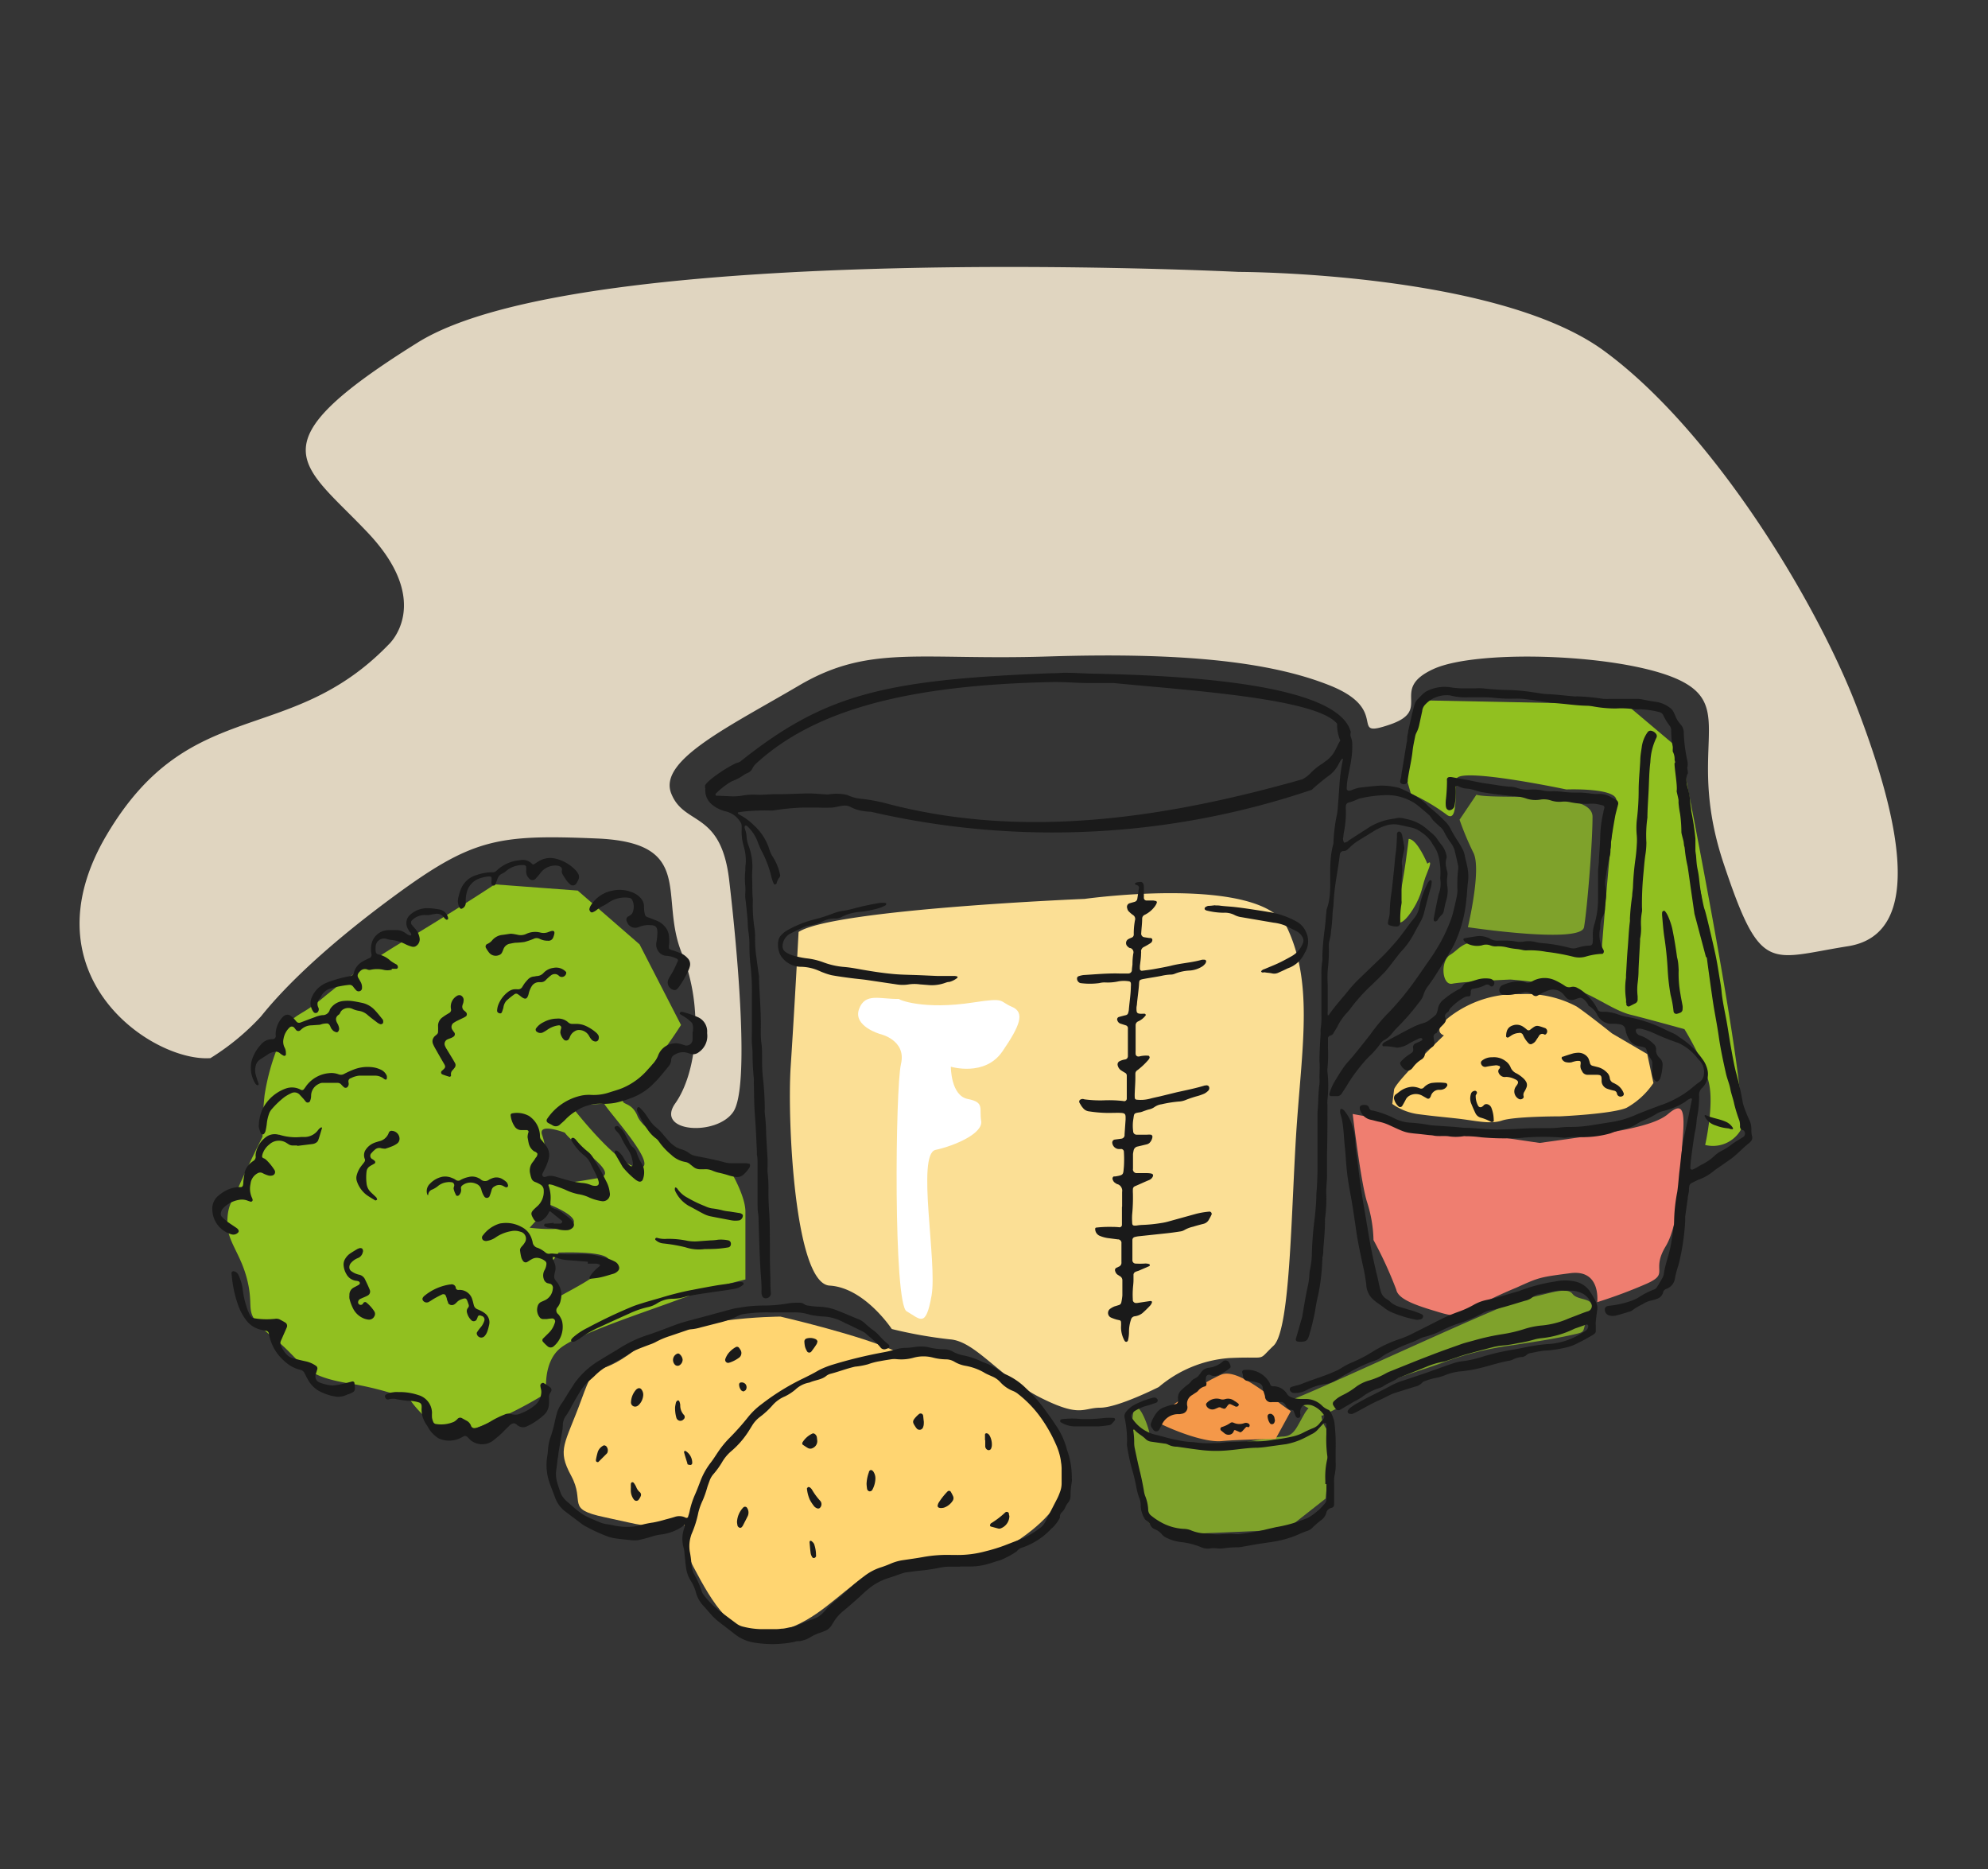 <svg xmlns="http://www.w3.org/2000/svg" viewBox="0 0 234 220"><rect x="0" y="0" width="234" height="220" fill="#333333" stroke="none"/><defs><style>.cls-1{opacity:0.01;}.cls-2{fill:#fff;}.cls-3{fill:#e0d5c0;}.cls-4{fill:#fbdf95;}.cls-5{fill:#ffd571;}.cls-6{fill:#7fa22b;}.cls-7{fill:#ef7e70;}.cls-8{fill:#91c020;}.cls-9{fill:#f49849;}.cls-10{fill:#1a1a1a;}</style></defs><title>2</title><g id="Layer_2" data-name="Layer 2" class="cls-1"><rect class="cls-2" width="234" height="220"/></g><g id="_2_Pre_Measured" data-name="2 Pre Measured"><path class="cls-3" d="M24.77,124.53c-6.83.49-22-9.74-12.2-26.29S34,88,45.75,75.85c0,0,5.37-4.87-2.44-13.14S29.65,52.48,49.17,40.31,145.8,32,145.8,32s30.26,0,42.95,9.25,24.89,29.21,29.77,41.87,8.3,26.77-1,28.24-10.25,3.41-14.64-9.74,1.34-18.19-4.88-21.42-24-3.89-29.28-1.46,0,4.78-5.11,6.53.24-1.67-7.08-4.6-18.06-3.89-33.19-3.41-21-1.46-29.28,3.41S77.49,89.47,79,93.36s5.86,1.95,6.83,10.22,2.44,24.34.49,27.26-9.27,2.43-6.83-1,3.47-11,.76-17.67,1.68-13-10-13.49-14.64,0-23.91,6.82-13.67,11.68-15.62,14.12A28.45,28.45,0,0,1,24.77,124.53Z"/><path class="cls-4" d="M94,109.68c4.12-2.68,33.67-3.89,33.67-3.89s20.86-2.92,23.84,3.41,1.84,13.39,1.15,22.88-.69,24.34-2.75,26.29-.46,1.22-5.27,1.46a14.49,14.49,0,0,0-8.25,3.41s-4.81,2.43-6.88,2.43-2.29,1.22-7.11-1.22-7.56-6.57-10.55-6.82a52.26,52.26,0,0,1-6.88-1.22s-3.21-4.87-7.32-5.11-5-19.47-4.58-25.8S94,109.68,94,109.68Z"/><path class="cls-5" d="M105.54,159.09c-4.15-1.95-13.67-4.14-13.67-4.14s-12,0-17.08,3.89-4.39.49-6.34,5.84-2.93,5.84-1.22,9-.73,3.89,3.9,4.87,4.64,1.22,8.3,1,0,.73,2.2,4.87,4.64,8.52,9,7.79,6.83-3.41,10-5.84,8.3-2.43,8.3-2.43,6.83-.24,9.76-1.95,6.34-4.62,6.34-7.06,0-4.62-1.46-7.3-6.34-6.09-6.34-6.09l-6.59-1.95Z"/><path class="cls-6" d="M143.85,170.29c-2,.24-8.54-.73-8.54-1.46s-1.71-5.35-2-1.95a24.77,24.77,0,0,0,1,8.76c.73,2.68-.24,5.11,5.86,4.87s11.22-.49,11.22-.49l4.64-3.65.73-7.55a3.32,3.32,0,0,1-1.22-2.19c0-1.22-1-1.95-2-.24s-1.22,2.68-2.68,2.68A67.73,67.73,0,0,0,143.85,170.29Z"/><path class="cls-6" d="M152.15,164.69c3.9-1.46,25.62-11.68,27.57-11.93s4.64-1.46,5.37-.49,3.17.24,2,2.43,0,1.95-2.2,2.43-3.9.73-7.08,1.22a36.64,36.64,0,0,0-7.81,1.95c-2.68,1-7.81,2.43-10,3.89a33.45,33.45,0,0,1-4.39,2.43Z"/><path class="cls-7" d="M159.22,131.1c3.66.73,22,3.41,22,3.41,9-1.22,13.42-1.95,15.13-3.41s2-.49,1.71,2.92-.24,9.74-2,12.66.49,3.16-2.2,4.38a57.25,57.25,0,0,1-5.86,2.19s.49-3.89-3.17-3.41-3.66.49-6.34,1.7a54.63,54.63,0,0,0-5.12,2.43c-1.22.73-1.46,1.22-3.9.49s-4.88-1.46-5.12-2.68a47.2,47.2,0,0,0-2.68-5.84,15.61,15.61,0,0,0-.73-4.38C160.2,139.38,159.22,131.1,159.22,131.1Z"/><path class="cls-5" d="M164.1,128.18c.49-1.22,5.86-6.33,5.86-6.33s-1.71-.49,1-2.43A13,13,0,0,1,179,117a12.58,12.58,0,0,1,6.59,1.46c1.46,1,4.15,3.16,4.15,3.16l4.15,2.43.73,3.41a9.21,9.21,0,0,1-3.17,2.92c-1.71.73-7.81,1-7.81,1s-5.37,0-6.83.49-3.17,0-5.37-.24-2.44-.24-4.39-.49a6.84,6.84,0,0,1-3.17-1.22Z"/><path class="cls-8" d="M85.77,137.43c-2.2-.24-9.76-3.65-10.74-6.09s-3.17-.49-.24-3.65a54.92,54.92,0,0,0,5.37-7.06l-4.88-9.49L68,104.81l-9.76-.73s-3.66,2.43-9.27,5.84a74.59,74.59,0,0,0-11,7.55c-3.17,2.68-3.66,1.46-5.12,5.35a26.11,26.11,0,0,0-1.71,6.09,41.82,41.82,0,0,0-.24,4.87s-1.71,3.41-2.68,5.6-1.46,2.43-1.46,4.62,1.71,3.65,2.44,7.06-.73,3.41,2.93,6.33,3.17,4.38,8.54,5.35a37.52,37.52,0,0,1,7.56,1.95s3.17,4.87,7.08,3.65a50.18,50.18,0,0,0,9-4.38s-.49-3.65,1.71-5.35,9.76-4.14,13.67-5.6a75.9,75.9,0,0,1,8.05-2.43v-8C87.73,140.59,85.77,137.43,85.77,137.43Zm-22.21.49c.73-2.19.73-2.92.24-4.38s2.68-.24,2.68-.24c1.22,1.7,6.83,4.87,3.9,5.35S62.84,140.11,63.57,137.92Zm-1.22,6.57,2.44-2.68c1.22.49,3.66,1.7,2.44,2.43S62.35,144.49,62.35,144.49Zm9.27,4.14c-.73,1.46-5.37,3.65-5.61,3.89s-1.46-3.41-1.46-3.41l1.22-1.7C66.5,147.41,72.35,147.17,71.62,148.63Zm3.66-11.2c-2.44,0-8.05-7.3-8.05-7.3l3.9-.24C71.62,130.86,77.72,137.43,75.28,137.43Z"/><path class="cls-8" d="M165.57,91.67c.24-1.46,1.71-9.25,1.71-9.25l24.16.49,6.34,5.35s8.54,42.35,7.08,44.79a3.8,3.8,0,0,1-4.15,1.7s1-4.38.49-7.06-2.93-6.57-2.93-6.57-4.39-1.22-6.34-1.7-4.15-2.19-6.34-2.92a51.84,51.84,0,0,0-7.81-1.22s-5.61.24-6.83.49-1.46-2.68-.24-3.41,1.46-1.95,5.12-1.46,12.69,1,12.69,1,1.22-15.82,1.71-17.53-5.86-1.46-5.86-1.46-12.69-2.68-12.93-1.22.24,5.35-1.22,4.14a22.9,22.9,0,0,0-4.15-2.43Z"/><path class="cls-8" d="M165.81,98.73c1,0,2.2,2.92,2.2,2.92s.73-.73,0,1-.49,2.43-1.71,4.38-2.44,2.43-1.71-.73S165.81,98.73,165.81,98.73Z"/><path class="cls-9" d="M151.94,166.07c-2-1.27-6.1-5.07-8.14-4.31a15.93,15.93,0,0,0-4.07,2.54s-4.58,2.54-3.05,3.3,5.13,2.19,7.12,2,6.34-.25,6.34-.25Z"/><path class="cls-6" d="M173.78,93.53c2.28.65,13.67-.65,13.67,2.59s-.65,11-1,13-13.67,0-13.67,0,1.63-6.82.65-8.76a33.7,33.7,0,0,1-1.63-3.89Z"/><path class="cls-2" d="M105.83,117.56c-2.24.06-4-.79-4.72,1.21s2.47,2.92,2.47,2.92,3.14.69,2.47,3.53-.9,28.24.67,29.11,2.24,2.07,2.93-1.85-1.8-16.66.47-17.15,5.62-1.95,5.37-3.41.45-2.19-1.57-2.58-2-3.8-2-3.8,4,1.22,6.07-1.8,2.69-4.59,1.12-5.25-.67-1.11-4.49-.52C108.63,118.91,105.65,117.61,105.83,117.56Z"/><path class="cls-10" d="M125.22,79.18c1.56,0,1.92.07,3.36.1,11.22.22,29,1.24,30.42,6.89a.92.92,0,0,0,0,.56,2.23,2.23,0,0,1,.17,1,9.15,9.15,0,0,1-.09,1.46c-.11.84-.31,1.66-.46,2.5a8,8,0,0,0-.1,1.06.26.26,0,0,0,.36.29c.16,0,.31-.11.49-.16a4.28,4.28,0,0,1,.71-.19c.79-.09,1.58-.18,2.37-.23a8.18,8.18,0,0,1,2,.21,2,2,0,0,1,.49.16,13.81,13.81,0,0,1,1.75.9,6.42,6.42,0,0,1,1.29,1,3.38,3.38,0,0,0,.49.45,18.94,18.94,0,0,1,1.58,1.44,3.35,3.35,0,0,1,.73,1c.2.39.43.76.66,1.13s.43.64.61,1a2.92,2.92,0,0,1,.34.83c.07.4.19.8.27,1.2a5.71,5.71,0,0,1,.14,1.95c-.1.7-.11,1.42-.2,2.12a15.59,15.59,0,0,1-1.46,5.35c-.23.43-.49.86-.74,1.28-.76,1.2-1.46,2.43-2.32,3.58a3.08,3.08,0,0,0-.52,1,2.34,2.34,0,0,1-.49.86,27.44,27.44,0,0,1-2.46,2.86,9.16,9.16,0,0,0-.72.79,3,3,0,0,1-.91.81,1.37,1.37,0,0,0-.53.49,9.89,9.89,0,0,1-1.24,1.42l-.18.17a20.27,20.27,0,0,0-2.32,3c-.24.43-.52.83-.79,1.25a.59.59,0,0,1-.55.29c-.24,0-.49,0-.74,0a.23.23,0,0,1-.16-.25,6.18,6.18,0,0,1,.6-1.43c.3-.49.6-1,.92-1.46a6,6,0,0,1,.59-.79c.91-1,1.71-2.06,2.55-3.11a2.6,2.6,0,0,0,.2-.26,19.85,19.85,0,0,1,2.22-2.63,33.4,33.4,0,0,0,2.73-3.28c.73-1,1.4-2,2.1-3,.4-.56.74-1.15,1.09-1.73a20,20,0,0,0,1.28-2.75,8,8,0,0,0,.33-1.1c.15-.58.28-1.17.4-1.76a3.81,3.81,0,0,0,.07-.65,16.54,16.54,0,0,1,.07-2.39,1.55,1.55,0,0,0,0-.57c-.12-.59-.26-1.17-.4-1.76a3,3,0,0,0-.49-.94,8.65,8.65,0,0,1-.76-1.26,1.71,1.71,0,0,0-.46-.57c-.29-.25-.57-.52-.84-.78L168.3,96c-.39-.35-.79-.68-1.17-1a5.37,5.37,0,0,0-1.3-.85,6.08,6.08,0,0,0-2.87-.57,15.52,15.52,0,0,0-2.77.36,1.27,1.27,0,0,0-.32.09,6.73,6.73,0,0,1-1.15.43.42.42,0,0,0-.3.36,2.47,2.47,0,0,0,0,.57,11.84,11.84,0,0,1-.23,2.53,4.42,4.42,0,0,0-.07.57.83.83,0,0,0,.1.69,1,1,0,0,0,.57-.29l2.42-1.56a7.08,7.08,0,0,1,2.53-.93l.49-.08a1.92,1.92,0,0,1,1,0l.4.09a5.13,5.13,0,0,1,2.39,1.21c.17.14.33.29.49.42a3.28,3.28,0,0,1,.67.72,6.43,6.43,0,0,0,.49.66,3.05,3.05,0,0,1,.57,1.17.86.86,0,0,1,0,.49,1.81,1.81,0,0,0,0,1c0,.18.09.37.12.56a1.5,1.5,0,0,1,0,.49,3.77,3.77,0,0,0,0,1.14,3.89,3.89,0,0,1-.13,1.7c-.12.39-.19.8-.28,1.2a.84.84,0,0,1-.31.56,2.38,2.38,0,0,0-.44.58.62.62,0,0,1-.2.13.2.2,0,0,1-.24-.13h0a1.46,1.46,0,0,1,0-.24q.23-1.21.49-2.43a3,3,0,0,1,.12-.49,3.4,3.4,0,0,0,.17-1.62,2.25,2.25,0,0,1,0-.41,8,8,0,0,0-.14-2,3.82,3.82,0,0,0-.64-1.57l-.09-.13A3.8,3.8,0,0,0,167.37,98a3,3,0,0,0-1.24-.61c-.49-.1-1-.23-1.46-.32a3.1,3.1,0,0,0-1.7.14,6,6,0,0,0-1.19.56l-2,1.23a6.24,6.24,0,0,0-.64.49c-.17.14-.32.31-.49.45a.71.71,0,0,1-.49.22.44.44,0,0,0-.45.4c-.24,2-.68,3.77-.76,6.09a8.07,8.07,0,0,0-.11,1.06,18.58,18.58,0,0,1-.18,1.95c0,.46-.17.92-.24,1.37a4.7,4.7,0,0,0,0,.65,22.09,22.09,0,0,1-.14,2.54,12.92,12.92,0,0,0,0,1.64v3.2a1.92,1.92,0,0,0,0,.41.07.07,0,0,0,.05,0,.09.09,0,0,0,.07,0c.72-1.07,1.61-2,2.4-3a14.48,14.48,0,0,1,1.23-1.32c.92-.9,1.86-1.78,2.78-2.68.49-.49.94-1,1.39-1.51.82-.92,1.46-1.95,2.27-2.92a3,3,0,0,0,.62-1.41,10.47,10.47,0,0,1,1-2.77,1,1,0,0,1,.2-.25.17.17,0,0,1,.15,0,.16.16,0,0,1,.08.12,3.19,3.19,0,0,1-.06.56c-.06.27-.16.52-.23.79-.21.79-.42,1.58-.62,2.38a4,4,0,0,1-.4,1l-.71,1.29a9.4,9.4,0,0,1-1.55,2.21,5.51,5.51,0,0,0-.41.49c-.42.54-.83,1.09-1.26,1.62a5.52,5.52,0,0,1-.44.49c-.49.49-1,1-1.52,1.49a20.39,20.39,0,0,0-2.44,2.75,5.89,5.89,0,0,1-.43.49,6.78,6.78,0,0,0-1,1.46c-.14.29-.34.56-.49.84a.6.6,0,0,1-.38.29.35.35,0,0,0-.27.37c0,.36,0,.71,0,1.07a16.16,16.16,0,0,1-.06,2.43,2,2,0,0,0,0,.41,14.57,14.57,0,0,1,0,3.27,4.81,4.81,0,0,0,0,.66c0,1.89,0,3.77-.05,5.66v2.54c0,.49-.05,1-.08,1.46s0,.77,0,1.15a16.69,16.69,0,0,1-.16,2.54,1.35,1.35,0,0,0,0,.24c0,1.12-.11,2.23-.2,3.35,0,.27,0,.55-.07.82s0,.33-.05.49a23.5,23.5,0,0,1-.61,4.62c-.09.43-.17.86-.23,1.29a28.11,28.11,0,0,1-.71,2.92,1.84,1.84,0,0,1-.15.38.58.58,0,0,1-.45.32,2,2,0,0,1-.82,0,.25.25,0,0,1-.15-.26l.63-2.2a3.89,3.89,0,0,0,.12-.39c.12-.7.23-1.4.36-2.1q.11-.65.25-1.29a9.71,9.71,0,0,0,.24-1.54c0-.43.13-.87.19-1.3a8.92,8.92,0,0,0,.1-1.06,40.84,40.84,0,0,1,.3-4.08,28.28,28.28,0,0,0,.23-2.86c0-.44.06-.87.08-1.31s.05-1.15.06-1.72q0-3.45,0-6.89c.12-1.09.06-2.19.23-3.27a6.22,6.22,0,0,0,0-.74c0-.68.06-1.37,0-2,0-1.1.08-2.19.14-3.28a4.07,4.07,0,0,1,0-.49,8.87,8.87,0,0,0,.09-1.55v-4.76a9.39,9.39,0,0,1,.11-1.72,3.56,3.56,0,0,0,0-.57,31.69,31.69,0,0,1,.29-3.26c.09-.73.13-1.46.21-2.2.87-2.28,0-4.9.8-7.74a19.67,19.67,0,0,1,.41-3.41,4.76,4.76,0,0,0,.08-.49q.12-1.51.22-3a20.4,20.4,0,0,1,.41-3,.19.19,0,0,0,0-.08.26.26,0,0,0-.12,0,2,2,0,0,0-.19.27c-.08.14-.17.28-.24.43a3.74,3.74,0,0,1-1.12,1.29,24.47,24.47,0,0,0-2,1.65,95.1,95.1,0,0,1-51.91,2.58,5.82,5.82,0,0,1-.82-.07,4.72,4.72,0,0,1-1.56-.49c-.68-.37-1.39,0-2.15.07a17,17,0,0,1-1.72,0c-.49,0-.93,0-1.4,0h-.33a29.05,29.05,0,0,0-3.55.35h-.33a23.8,23.8,0,0,0-2.55.07,11.3,11.3,0,0,0-1.22.15.08.08,0,0,0,0,.06.09.09,0,0,0,0,.07,1,1,0,0,0,.2.15,6.83,6.83,0,0,1,1.65,1.21,6.41,6.41,0,0,1,1.82,2.78,3.57,3.57,0,0,0,.46,1,6.13,6.13,0,0,1,.81,2,.39.39,0,0,1,0,.31,1.62,1.62,0,0,0-.39.79.29.29,0,0,1-.2.11.16.16,0,0,1-.13-.07,5.76,5.76,0,0,1-.27-.77,12.91,12.91,0,0,0-1.22-3.21,10.13,10.13,0,0,1-.44-1.06,4.87,4.87,0,0,0-1.25-1.8.22.22,0,0,0-.2,0,.29.29,0,0,0-.05.22,2,2,0,0,0,.11.39,2.71,2.71,0,0,1,.11.56,4,4,0,0,0,.28,1.28,6.83,6.83,0,0,1,.4,2.74,12.29,12.29,0,0,0,0,1.46c0,.68,0,1.37.06,2a.92.92,0,0,1,0,.24,17.88,17.88,0,0,0,.21,3.26,7.39,7.39,0,0,1,.06,1.06,14.34,14.34,0,0,0,.13,2.12c.11.78.2,1.57.33,2.35a2.43,2.43,0,0,1,0,.33c.06,2,.26,4,.21,6,0,.55,0,1.09.08,1.64s.06.93.07,1.39c0,.93,0,1.85.12,2.78a34.42,34.42,0,0,1,.2,3.52,2.76,2.76,0,0,0,0,.49,22.46,22.46,0,0,1,.16,2.43c.05,1,.11,2,.17,3v.9a5,5,0,0,0,0,.66,15.93,15.93,0,0,1,.1,2.21q0,1.31.1,2.62c.07,1.17.06,2.35.07,3.52,0,1.34,0,2.68.06,4,0,.62,0,1.26.06,1.88a.59.59,0,0,1-.62.56h-.06a.4.4,0,0,1-.32-.22,1.2,1.2,0,0,1-.1-.31,3.43,3.43,0,0,1,0-.49c0-.79-.08-1.58-.13-2.37-.11-1.85-.15-3.71-.22-5.57,0-.36,0-.71-.06-1.06s-.05-.71-.06-1.07c0-1.59,0-3.17,0-4.76,0-.36,0-.71-.08-1.06,0-.14,0-.27,0-.41-.07-1.39-.12-2.78-.23-4.18s-.09-2.57-.13-3.85a4.86,4.86,0,0,0,0-.49,30,30,0,0,1-.15-3c0-.41-.06-.82-.08-1.23s0-1,0-1.56c0-1,0-1.91,0-2.87,0-.36,0-.71,0-1.07a26.1,26.1,0,0,0-.18-3.76,21.85,21.85,0,0,1-.11-2.38,9.6,9.6,0,0,0-.12-1.46,7.82,7.82,0,0,1-.07-.9c0-.41-.22-2.57-.29-3a4.42,4.42,0,0,1,0-.65,6.5,6.5,0,0,0,0-.74,8.51,8.51,0,0,1,0-1.88c0-.27,0-.55.05-.82a5.91,5.91,0,0,0-.23-2,5.88,5.88,0,0,1-.25-1.95v-.49a.87.87,0,0,0-.16-.46,2.75,2.75,0,0,0-1.76-1.25,4,4,0,0,1-1.46-.7,2.18,2.18,0,0,1-.9-1.95A1.11,1.11,0,0,1,83,92.4a3.51,3.51,0,0,1,.73-.73,15.89,15.89,0,0,1,2.75-1.78c.32-.17.35-.08.65-.26C97,81.75,104,80,123.53,79.24,124.14,79.24,124.76,79.2,125.22,79.18Zm32.17,6c-2.41-3-17.54-3.93-26.27-4.79-1.31,0-1.61,0-2.93,0s-3-.15-4.28-.12c-17,.34-28,3.26-34.9,9.58-.6.54-.33.84-1.1,1.16a2,2,0,0,0-.42.24,5.78,5.78,0,0,1-1.23.65,3.42,3.42,0,0,0-.64.37c-.29.2-.58.42-.85.65s-.36.34-.53.49a.18.18,0,0,0,.08.24h0l.24,0,1.31.06a6.47,6.47,0,0,0,1.46-.07,7.61,7.61,0,0,1,1.8-.11,5.38,5.38,0,0,0,.58,0L91,93.47l1.07,0,2.79-.09h.41c.74,0,1.46.1,2.22.12a5.54,5.54,0,0,1,2.23.06,5,5,0,0,0,1.66.45,20.26,20.26,0,0,1,3.23.62c16.2,4.2,32.83,1.58,48.7-2.92a3.81,3.81,0,0,0,.92-.69,7.32,7.32,0,0,1,1.4-1.14c.14-.09.26-.2.4-.29a3.62,3.62,0,0,0,1.2-1.43c.18-.34.33-.7.53-1A4.72,4.72,0,0,1,157.39,85.14Z"/><path class="cls-10" d="M113,184.38h-1.07a5.9,5.9,0,0,0-1.46.15,22.07,22.07,0,0,1-2.52.35l-1.3.17a2.78,2.78,0,0,0-.49.13c-.57.19-1.14.4-1.71.58a6.77,6.77,0,0,0-2.22,1.23c-.39.31-.74.65-1.11,1-.62.54-1.23,1.09-1.86,1.61a4.79,4.79,0,0,0-1.09,1.22c-.07.12-.16.22-.22.35a1.71,1.71,0,0,1-1,.83l-.31.12a5.67,5.67,0,0,0-1.27.57,3.06,3.06,0,0,1-.51.26,5.38,5.38,0,0,1-.71.19c-.21,0-.44,0-.65.09a13,13,0,0,1-4.49.12,5,5,0,0,1-2.61-1.1l-1.89-1.46a7.16,7.16,0,0,1-1-1c-.22-.24-.42-.49-.66-.74a3.7,3.7,0,0,1-.93-1.62,5,5,0,0,0-.63-1.42,3.77,3.77,0,0,1-.55-1.62c-.07-.54-.12-1.09-.18-1.63a2.57,2.57,0,0,0-.08-.56,3.79,3.79,0,0,1,.11-2.49.9.9,0,0,0,0-.23.08.08,0,0,0-.06,0,3.09,3.09,0,0,1-.32.25,5.71,5.71,0,0,1-2.38.86,5.8,5.8,0,0,0-1.12.25c-.49.16-1,.28-1.51.4a3.15,3.15,0,0,1-1.06,0c-.52-.05-1-.09-1.55-.17a5.38,5.38,0,0,1-1-.22A19.81,19.81,0,0,1,69,179.67a3.58,3.58,0,0,1-.56-.35l-2-1.51a3.52,3.52,0,0,1-1.11-1.59c-.2-.54-.42-1.07-.61-1.61a6.31,6.31,0,0,1-.32-3.14,7.55,7.55,0,0,0,.1-.81,5.58,5.58,0,0,1,.28-1.46,14.12,14.12,0,0,0,.49-1.74c.07-.35.16-.7.24-1a3.71,3.71,0,0,1,.58-1.26c.28-.4.53-.83.79-1.25s.49-.74.71-1.11a9.71,9.71,0,0,1,3-2.75c.6-.38,1.22-.74,1.83-1.11l.21-.12A14.76,14.76,0,0,1,76.6,157q1.35-.49,2.69-1c1.18-.45,2.41-.73,3.63-1.06l3.09-.84a7.83,7.83,0,0,1,1-.2,16.5,16.5,0,0,1,2.86-.25,16.63,16.63,0,0,0,2.93-.26,7.2,7.2,0,0,1,1.31-.07.88.88,0,0,1,.54.16,1,1,0,0,0,.53.18,9.22,9.22,0,0,0,1.14.12,6.29,6.29,0,0,1,2.4.52c.82.31,1.62.68,2.44,1a2.49,2.49,0,0,1,.61.41,12.2,12.2,0,0,0,1.08.89,4.17,4.17,0,0,1,.61.55,8.39,8.39,0,0,0,1.12,1.08.26.26,0,0,1-.09.46l-.23.08a.54.54,0,0,1-.6-.17,6.14,6.14,0,0,0-.49-.55c-.42-.39-.86-.76-1.29-1.13a1.31,1.31,0,0,0-.27-.19l-1.77-.86c-.17-.08-.36-.15-.52-.24a5.51,5.51,0,0,0-2.34-.69,9,9,0,0,1-1.14-.12,3.29,3.29,0,0,1-.64-.13,5.66,5.66,0,0,0-1.7-.24c-.77,0-1.53,0-2.3,0a6.29,6.29,0,0,1-.74,0,18.16,18.16,0,0,0-2.79.18,2.13,2.13,0,0,0-.79.23,10,10,0,0,1-2.24.81l-2.15.55a5.51,5.51,0,0,1-1.13.22,1.76,1.76,0,0,0-.49.11l-2,.68a9.59,9.59,0,0,0-1.74.74,5,5,0,0,1-.68.28c-.49.19-1,.37-1.46.57a5.43,5.43,0,0,0-.8.42Q73,160,71.81,160.6a6.91,6.91,0,0,0-1.73,1.24c-.29.29-.61.55-.91.83a5.72,5.72,0,0,0-1,1.28c-.3.49-.59,1-.86,1.49a8.81,8.81,0,0,1-.66,1.13,1.89,1.89,0,0,0-.4,1.14,5.93,5.93,0,0,1-.13,1.06q-.2,1.13-.39,2.26c0,.27-.08.54-.11.81s-.07.65-.12,1a3.55,3.55,0,0,0,.06,1.54c.14.49.29.94.46,1.4a2.24,2.24,0,0,0,.35.55,2.84,2.84,0,0,0,.4.41c.52.44,1,.9,1.58,1.31a4.75,4.75,0,0,0,.84.49c.42.2.85.38,1.28.56a3.65,3.65,0,0,0,.94.28,8.16,8.16,0,0,1,.89.16,7.38,7.38,0,0,0,2.13.13,4.61,4.61,0,0,0,1-.19,11.38,11.38,0,0,1,1.46-.3,13.64,13.64,0,0,0,1.43-.35c.37-.1.74-.19,1.11-.31a1.63,1.63,0,0,1,1.27.09.22.22,0,0,0,.3-.09l0-.06a4.6,4.6,0,0,0,.16-.55,10,10,0,0,1,.64-2c.22-.49.41-1,.61-1.52a8.5,8.5,0,0,1,1.22-2.22c.34-.43.62-.9.93-1.35a11.37,11.37,0,0,1,1.18-1.46,30.44,30.44,0,0,0,2.35-2.63,8.58,8.58,0,0,1,1.53-1.46,27.34,27.34,0,0,1,4.83-3c.64-.31,1.28-.63,1.91-1a9.7,9.7,0,0,1,1.6-.65,53.44,53.44,0,0,1,5.82-1.43,15.33,15.33,0,0,0,1.68-.39,4.31,4.31,0,0,1,1.13-.17,8.17,8.17,0,0,0,1-.09,4.76,4.76,0,0,1,1.63,0,7.92,7.92,0,0,0,1.87.25,2.12,2.12,0,0,1,1.1.3,4.22,4.22,0,0,0,1.23.43,8.74,8.74,0,0,1,2,.66,5.33,5.33,0,0,0,.53.22,6.77,6.77,0,0,1,1.81,1,2.51,2.51,0,0,0,.57.33,7.93,7.93,0,0,1,2.44,1.66,17.21,17.21,0,0,1,2.37,2.72c.37.51.74,1,1.08,1.55a8.89,8.89,0,0,1,1.35,2.88,2.39,2.39,0,0,0,.1.31,9.59,9.59,0,0,1,.49,3.14,1.84,1.84,0,0,1,0,.41,8.74,8.74,0,0,0-.15,1.63,1.26,1.26,0,0,1-.3.83,2.1,2.1,0,0,0-.3.49,1.82,1.82,0,0,1-.4.61.71.71,0,0,0-.25.58.38.38,0,0,1-.08.22,4.53,4.53,0,0,1-.76,1,1.83,1.83,0,0,0-.24.22,8.27,8.27,0,0,1-3.27,2.12,1.33,1.33,0,0,0-.69.42.34.34,0,0,1-.12.11,10.37,10.37,0,0,1-1.89,1c-.71.18-1.29.44-2,.57a7.63,7.63,0,0,1-1.71.16h-1v0ZM112,183h.41a12.47,12.47,0,0,0,3.66-.45,19.19,19.19,0,0,0,2.12-.65l2.3-.89a10.56,10.56,0,0,0,1.82-1.11,2,2,0,0,0,.71-.77l1.46-2.84a6.38,6.38,0,0,0,.28-.68,2.86,2.86,0,0,0,.2-1v-1.81a7.55,7.55,0,0,0-.69-2.86,17.37,17.37,0,0,0-1.69-3,13.5,13.5,0,0,0-2.7-2.85,2.39,2.39,0,0,0-.62-.38,4,4,0,0,1-1.54-1.07,2.71,2.71,0,0,0-.94-.65c-.35-.16-.71-.3-1-.49a6.75,6.75,0,0,0-2.08-.75,3.86,3.86,0,0,1-1.31-.46,2,2,0,0,0-1.09-.31,6.45,6.45,0,0,1-1.46-.2,4.37,4.37,0,0,0-2.28,0,5.3,5.3,0,0,1-2,.18,2.77,2.77,0,0,0-.58,0c-.46.07-.92.14-1.38.23a7.71,7.71,0,0,0-1.43.37,9.13,9.13,0,0,1-1.53.28c-1,.23-1.88.58-2.84.83a1.42,1.42,0,0,0-.52.24c-.58.49-1.32.49-2,.8a3.17,3.17,0,0,0-1.66.83,5.8,5.8,0,0,1-1.23.8,4,4,0,0,0-1.42,1,9.58,9.58,0,0,1-1.5,1.4,3.64,3.64,0,0,0-.92,1l-.39.63a10.45,10.45,0,0,1-2.15,2.47A5,5,0,0,0,85,172.07a9.53,9.53,0,0,1-1,1.39,2.43,2.43,0,0,0-.49.84c-.1.28-.21.56-.29.85a12.22,12.22,0,0,1-.49,1.39A7.7,7.7,0,0,0,82.2,178a12.26,12.26,0,0,1-.78,2.5,1.53,1.53,0,0,0-.08.23,4,4,0,0,0-.15,1.86,11.41,11.41,0,0,1,.2,1.54,2.81,2.81,0,0,0,.33,1.17,10.58,10.58,0,0,1,.87,1.95,1.34,1.34,0,0,0,.22.43,9.92,9.92,0,0,0,1.84,1.87l1.18.89.86.64a2.11,2.11,0,0,0,.82.37,9.24,9.24,0,0,0,2,.28h1.89a4.4,4.4,0,0,0,.57-.05c.33,0,.65-.09,1-.16a4,4,0,0,0,.95-.25,16.94,16.94,0,0,1,1.83-.74,2.86,2.86,0,0,0,1.27-.87,10.32,10.32,0,0,1,1.61-1.52,14.45,14.45,0,0,0,1.13-1,22.25,22.25,0,0,1,2-1.67,6.38,6.38,0,0,1,1.89-1,12.16,12.16,0,0,0,1.15-.43,5.81,5.81,0,0,1,1.5-.43c.82-.12,1.63-.23,2.44-.38A16,16,0,0,1,112,183Z"/><path class="cls-10" d="M132.08,142v-1.72a.81.81,0,0,0-.52-.91c-.1,0-.2-.1-.29-.15a.67.67,0,0,1-.29-.38.29.29,0,0,1,.12-.39l.11,0h.08c1-.16.91-.21,1-1.15a13.56,13.56,0,0,0,0-1.72.34.34,0,0,0-.31-.36H132a1.94,1.94,0,0,1-.41,0,.82.82,0,0,1-.67-.73.36.36,0,0,1,.26-.37l.82-.11a.43.43,0,0,0,.37-.38v-.16q.06-.86.12-1.72v-.25c0-.38-.1-.49-.49-.52s-1,0-1.56,0a15.33,15.33,0,0,1-2.21-.18,1.06,1.06,0,0,1-.77-.42,2.14,2.14,0,0,1-.24-.33c-.09-.18-.3-.37-.12-.59a.52.52,0,0,1,.54-.08,14,14,0,0,0,2.21.12,14.68,14.68,0,0,1,2.38.08.3.3,0,0,0,.4-.29v-2.71a.37.37,0,0,0-.21-.33c-.17-.09-.33-.2-.49-.3a1,1,0,0,1-.38-.61.43.43,0,0,1,.18-.42,2,2,0,0,1,.7-.23.39.39,0,0,0,.33-.41q0-1.6,0-3.2a.36.36,0,0,0-.28-.42h0l-.62-.2a.57.57,0,0,1-.33-.35.3.3,0,0,1,.13-.41h0c.29-.09.58-.16.87-.23a.36.36,0,0,0,.27-.28,1.88,1.88,0,0,0,.07-.32c.07-.92.23-1.85.24-2.77a2.06,2.06,0,0,0,0-.4.26.26,0,0,0-.22-.21,3.74,3.74,0,0,0-1.22,0,5.8,5.8,0,0,1-1.63.13,2.54,2.54,0,0,0-.65.08,8.39,8.39,0,0,1-2.21,0,.55.55,0,0,1-.4-.62.29.29,0,0,1,.15-.18,2.72,2.72,0,0,1,.63-.15c1.4-.08,2.79-.22,4.19-.18h1.07a.42.42,0,0,0,.41-.35c0-.24.05-.49.07-.74a7.94,7.94,0,0,1,.09-1.23.53.53,0,0,0-.32-.67l-.07,0a.76.76,0,0,1-.26-.18.53.53,0,0,1,.1-.89,3.28,3.28,0,0,1,.38-.17.38.38,0,0,0,.23-.31,1.23,1.23,0,0,0,0-.16,8.61,8.61,0,0,1,.14-1.55.54.54,0,0,0-.24-.64,3.72,3.72,0,0,1-.44-.37.72.72,0,0,1-.23-.42.45.45,0,0,1,.26-.58h0l.63-.18a.44.44,0,0,0,.3-.36c.06-.38.11-.75.17-1.13a.4.4,0,0,0-.06-.39,1.07,1.07,0,0,0-.29-.13l-.07,0a.44.44,0,0,1,0-.14.09.09,0,0,1,0-.06,1.55,1.55,0,0,1,.72-.12.38.38,0,0,1,.23.2.7.7,0,0,1,.07.32v1.31a.32.32,0,0,0,.28.35h.83l.32.06a.18.18,0,0,1,.1.19,1.65,1.65,0,0,1-.23.43,3.24,3.24,0,0,1-1.19,1,.49.49,0,0,0-.31.44c0,.57-.08,1.14-.11,1.72a.42.42,0,0,0,.35.48h0l.57.09c.19,0,.36,0,.39.21a.46.46,0,0,1-.24.41,8.08,8.08,0,0,1-.78.45.57.57,0,0,0-.31.45,1.23,1.23,0,0,1,0,.33c0,.49-.09,1-.14,1.46V114a.24.24,0,0,0,.23.25h0c.46-.06.92-.11,1.38-.19.65-.12,1.3-.23,2-.39,1.22-.32,2.49-.37,3.7-.72a1.55,1.55,0,0,1,.32,0,.19.19,0,0,1,.17.22v0a.7.7,0,0,1-.09.22,1.55,1.55,0,0,1-.35.34,3.2,3.2,0,0,1-1.46.49,5.31,5.31,0,0,0-1.84.4,1.34,1.34,0,0,1-.49.08,5.71,5.71,0,0,0-1,.14c-.64.13-1.29.22-2,.35s-.63.14-.68.79-.16,1.41-.23,2.12c0,.16-.05.33-.06.49,0,.59,0,.73.67.72a1.42,1.42,0,0,1,.33,0,.22.22,0,0,1,.09.11.08.08,0,0,1,0,.07,2.24,2.24,0,0,1-.88.71.49.49,0,0,0-.31.45V121q0,1.31,0,2.62a3.81,3.81,0,0,0,0,.41.32.32,0,0,0,.33.31h.07a3.19,3.19,0,0,1,1.14-.09.28.28,0,0,1,.11.18.25.25,0,0,1-.05.15.78.78,0,0,1-.14.2,8.46,8.46,0,0,1-1.25,1.17.49.49,0,0,0-.24.4v.49c0,.57-.05,1.14-.07,1.72a5.31,5.31,0,0,0,0,.65.23.23,0,0,0,.22.21,4.26,4.26,0,0,0,1.55-.11c.4-.11.8-.19,1.2-.28l2-.49c1.09-.24,2.2-.46,3.27-.79h.08a.38.38,0,0,1,.38.08.42.42,0,0,1-.05.53,1.81,1.81,0,0,1-.45.34,6.1,6.1,0,0,1-.77.28,12.71,12.71,0,0,0-1.4.46,2.47,2.47,0,0,1-.87.2,14.25,14.25,0,0,0-2,.32,1.88,1.88,0,0,0-.83.32,1.78,1.78,0,0,1-.67.29c-.21.05-.41.13-.62.2a2.29,2.29,0,0,1-.39.13c-.85.12-.7.14-.84.93a4.94,4.94,0,0,0,0,1.31.4.4,0,0,0,.41.4H135a3.53,3.53,0,0,1,.49,0,.27.27,0,0,1,.16.26,1.23,1.23,0,0,1-.36.72.83.83,0,0,1-.37.17l-1,.24a.58.58,0,0,0-.49.49,3.52,3.52,0,0,0-.07.4c0,.57,0,1.15,0,1.72a.44.44,0,0,0,.36.52h.13c.3,0,.61,0,.9,0s.49,0,.74.05.29.21.17.42a.84.84,0,0,1-.43.36c-.56.23-1.1.49-1.65.72a.38.38,0,0,0-.23.32,4,4,0,0,0,0,.49,20.84,20.84,0,0,1-.09,2.54,6.52,6.52,0,0,0,0,.82c0,.45.08.49.54.45a5,5,0,0,1,.65-.07,17.28,17.28,0,0,0,2.21-.22,6.85,6.85,0,0,0,1-.22l3-.83a9.15,9.15,0,0,1,1.62-.29.27.27,0,0,1,.29.42c-.08.18-.18.34-.26.49a1,1,0,0,1-.69.53c-.4.1-.8.21-1.19.33a3.69,3.69,0,0,0-1,.38,1.26,1.26,0,0,1-.46.17c-.57.09-1.14.17-1.71.23l-3.19.34a3,3,0,0,0-.49.09.36.36,0,0,0-.29.35v2.38a.39.39,0,0,0,.39.4h0a9.25,9.25,0,0,0,1,0,1.39,1.39,0,0,1,.64.08.09.09,0,0,1,0,.06.2.2,0,0,1,0,.14l-1.27.55c-.13.05-.26.08-.39.14a.4.4,0,0,0-.24.31c0,.21,0,.43,0,.65,0,.38-.06.76-.08,1.14a9,9,0,0,0,0,1.14.38.38,0,0,0,.34.43h.15l1.46-.22a.57.57,0,0,1,.24,0,.15.15,0,0,1,.07.13,1.08,1.08,0,0,1-.19.36c-.3.32-.61.63-.94.92a1.82,1.82,0,0,1-.9.37.52.52,0,0,0-.45.41,4.43,4.43,0,0,0-.23,1.46,4,4,0,0,1-.13,1,.24.24,0,0,1-.18.14.24.24,0,0,1-.2-.11,3.28,3.28,0,0,1-.43-1.65,4,4,0,0,0,0-.57.23.23,0,0,0-.2-.22l-.32-.07a5.31,5.31,0,0,1-.62-.22.6.6,0,0,1-.12-1.06,2.29,2.29,0,0,1,.49-.27l.49-.15a.42.42,0,0,0,.32-.34,6.08,6.08,0,0,0,.12-.81V150.7a.55.55,0,0,0-.33-.53l-.27-.18a.77.77,0,0,1-.25-.41.3.3,0,0,1,.12-.36l.29-.14a.49.49,0,0,0,.33-.52v-2.22a.42.42,0,0,0-.36-.48h-.07l-1-.13a4,4,0,0,1-1.11-.28.88.88,0,0,1-.55-.84.16.16,0,0,1,.08-.13,12.79,12.79,0,0,1,1.64-.09c.38,0,.77,0,1.15.05a.3.3,0,0,0,.28-.25c0-.16,0-.33,0-.49,0-.55,0-1.1,0-1.64h0Z"/><path class="cls-10" d="M184.21,151.9a4.51,4.51,0,0,0-1.55.11c-.49.13-1,.2-1.53.31a1.4,1.4,0,0,0-.73.34,2.06,2.06,0,0,1-.88.42c-1.31.38-2.61.83-4,1.1a3.37,3.37,0,0,0-1,.37,17,17,0,0,1-3,1.26,12.59,12.59,0,0,0-1.6.66,9.72,9.72,0,0,1-2.29.88,3,3,0,0,0-.61.25,9,9,0,0,1-1,.44,17.46,17.46,0,0,0-2.24,1,6.49,6.49,0,0,0-1.28.74,2,2,0,0,1-.65.34,17.14,17.14,0,0,0-3,1.38c-.58.3-1.14.65-1.71,1a3.17,3.17,0,0,1-1.08.38,6.54,6.54,0,0,0-2.33.75,2.89,2.89,0,0,1-1.43.31.49.49,0,0,1-.41-.23.3.3,0,0,1,.14-.49l.55-.16a4,4,0,0,0,.49-.13c1.34-.56,2.75-.94,4.07-1.54a5.14,5.14,0,0,0,.73-.38,8.86,8.86,0,0,1,1.46-.75,16.12,16.12,0,0,0,2.11-1.1,15.25,15.25,0,0,1,3.42-1.61,10.75,10.75,0,0,0,1.65-.73c1-.49,2-1,3-1.51a18.62,18.62,0,0,1,2.11-.91,11.11,11.11,0,0,0,1.8-.81,5.25,5.25,0,0,1,1.61-.61c1.24-.25,2.44-.67,3.64-1l.16-.05a20.25,20.25,0,0,1,4.2-1.11,5.67,5.67,0,0,1,2.37,0,2.8,2.8,0,0,1,1.78,1.22,11.33,11.33,0,0,1,.65,1.14,1.59,1.59,0,0,1,.17,1c-.07.46-.12.92-.17,1.38a2.43,2.43,0,0,0,0,.4c0,.21,0,.43,0,.65a.37.37,0,0,1-.16.36l-.2.15c-.62.35-1.23.71-1.86,1a5.38,5.38,0,0,1-1.39.49,14.79,14.79,0,0,1-2.11.33c-.68,0-1.35.2-2,.31a.78.78,0,0,0-.43.22.93.93,0,0,1-.6.24,2.77,2.77,0,0,0-1,.29,1.7,1.7,0,0,1-.49.15c-1.08.19-2.12.54-3.19.81a15.81,15.81,0,0,1-2.44.43,6.26,6.26,0,0,0-1.83.44,5.65,5.65,0,0,1-1.26.36,8,8,0,0,0-1.18.36.6.6,0,0,0-.28.17,1.67,1.67,0,0,1-.92.49l-2.2.69a4.24,4.24,0,0,0-.54.2c-.52.25-1,.52-1.55.75-.85.38-1.65.86-2.47,1.29a5.67,5.67,0,0,1-.52.25.76.76,0,0,1-.32,0,.33.33,0,0,1-.21-.1.26.26,0,0,1,0-.31.88.88,0,0,1,.2-.25,7,7,0,0,1,.74-.51c.62-.35,1.24-.69,1.87-1s1.52-.76,2.26-1.16a7.16,7.16,0,0,1,1.13-.49l2.81-.94c.49-.16.92-.34,1.39-.49.67-.24,1.34-.49,2-.7a4.5,4.5,0,0,1,1-.23,13.63,13.63,0,0,0,2.64-.61,28.73,28.73,0,0,1,3.36-.76c.6-.1,1.19-.22,1.78-.34a21.11,21.11,0,0,1,2.2-.31A8.12,8.12,0,0,0,186,157c.2-.14.43-.24.63-.38a.7.7,0,0,0,.32-.55.19.19,0,0,0-.19-.2h0l-1.4.49-.15.07a11.3,11.3,0,0,1-3.78,1.06,4.77,4.77,0,0,0-.88.17,14.51,14.51,0,0,1-1.92.42,13.36,13.36,0,0,1-1.62.26,7.66,7.66,0,0,0-1.3.21c-1,.26-2.07.54-3.09.83-.74.21-1.46.49-2.19.72a3.69,3.69,0,0,1-.55.16,8.92,8.92,0,0,0-2,.6l-3.05,1.22a2,2,0,0,0-.38.17c-.52.35-1.14.54-1.65.91a2.59,2.59,0,0,1-.61.25,6.61,6.61,0,0,0-1.87,1,8,8,0,0,1-1,.58l-1.56.91a.38.38,0,0,1-.52-.08,2.46,2.46,0,0,1-.28-.4.38.38,0,0,1,.06-.52,4.18,4.18,0,0,1,.49-.41,5.11,5.11,0,0,1,.57-.32,9.05,9.05,0,0,0,1.46-.9,4.75,4.75,0,0,1,1.53-.78,9.34,9.34,0,0,0,2-.83,4,4,0,0,1,.52-.25c1.58-.63,3.15-1.28,4.73-1.88,1.25-.49,2.52-.93,3.78-1.38.49-.16.95-.27,1.42-.4a26.85,26.85,0,0,1,3.37-.74,16.81,16.81,0,0,0,2.63-.63,9.46,9.46,0,0,1,2-.39,10.07,10.07,0,0,0,2.86-.71c.45-.19.92-.36,1.38-.54s.71-.28,1.08-.4a.65.65,0,0,0,.42-1,2.08,2.08,0,0,0-1.25-1.22,3,3,0,0,0-1-.22h-.75Z"/><path class="cls-10" d="M157.21,170.78c0,.33,0,.74,0,1.14a6.14,6.14,0,0,1-.12,1.71,3.92,3.92,0,0,0-.06.9v2.38a1.37,1.37,0,0,1,0,.17.37.37,0,0,1-.27.37.79.79,0,0,0-.66.65,1.59,1.59,0,0,1-.63.83,11.78,11.78,0,0,0-1,.87,1.39,1.39,0,0,1-.54.35,9.34,9.34,0,0,0-.92.36,12.08,12.08,0,0,1-3.06.92c-.7.12-1.41.2-2.11.32l-1.46.26a5.06,5.06,0,0,1-.65.09,11.38,11.38,0,0,0-1.72.12,3.56,3.56,0,0,1-.82,0,2.52,2.52,0,0,0-.65,0,2,2,0,0,1-1.2-.15,8.7,8.7,0,0,0-2.38-.59,5.3,5.3,0,0,1-1.64-.49,1.78,1.78,0,0,1-.53-.38A2.05,2.05,0,0,0,136,180a1,1,0,0,1-.6-.52,1.13,1.13,0,0,0-.49-.55.54.54,0,0,1-.21-.25,3.15,3.15,0,0,1-.43-1.46,2.26,2.26,0,0,0-.2-1,7.18,7.18,0,0,1-.33-1.27,18.46,18.46,0,0,0-.46-1.91,23.88,23.88,0,0,1-.62-2.88,2.78,2.78,0,0,1,0-.49,12.59,12.59,0,0,0-.29-2.85.74.74,0,0,1,.14-.61,2.93,2.93,0,0,1,1-.87,10.31,10.31,0,0,1,2.14-.83.68.68,0,0,1,.4,0,.46.46,0,0,1,.21.22.3.3,0,0,1-.16.35c-.39.13-.78.28-1.17.37a5.5,5.5,0,0,0-1.21.52,1.23,1.23,0,0,0-.49.44.4.4,0,0,0,0,.46,4.52,4.52,0,0,0,2.25,1.82,3.69,3.69,0,0,0,.49.15c.88.21,1.74.49,2.63.64a9.18,9.18,0,0,0,1.87.24,11.51,11.51,0,0,0,2.38.12,7.83,7.83,0,0,0,1.31-.09,7.34,7.34,0,0,1,.9-.05l2.38-.08h.17a10.1,10.1,0,0,0,2.36-.19,18.44,18.44,0,0,0,2.18-.37,5.09,5.09,0,0,0,1.23-.44c.36-.19.74-.37,1.12-.52a1.81,1.81,0,0,0,.85-.62c.13-.18.29-.33.43-.49a.44.44,0,0,0,0-.54,2.86,2.86,0,0,0-1.42-1.07,1.77,1.77,0,0,0-.89,0,.34.34,0,0,0-.19.14,1.06,1.06,0,0,0-.23.84.7.7,0,0,1,0,.32.27.27,0,0,1-.15.17.32.32,0,0,1-.23,0,.41.41,0,0,1-.16-.18c-.08-.18-.14-.36-.21-.54a.25.25,0,0,0-.23-.2.77.77,0,0,1-.71-.49,1.09,1.09,0,0,0-.19-.27.64.64,0,0,0-.28-.16,1.83,1.83,0,0,0-.41,0h-.74a.69.69,0,0,1-.84-.68c-.07-.32-.22-.62-.26-.94a.67.67,0,0,0-.53-.64,4.55,4.55,0,0,0-1.21-.23.58.58,0,0,1-.58-.49c0-.18-.08-.37-.11-.56a.27.27,0,0,1,.19-.24h.08a3,3,0,0,1,2.93,1.46,1.46,1.46,0,0,1,.1.22.33.33,0,0,0,.3.24,1.89,1.89,0,0,1,1.71.94.94.94,0,0,0,.53.37,2.88,2.88,0,0,0,.88.18h.82a2.75,2.75,0,0,1,1.79.72,2.28,2.28,0,0,0,.8.55.49.49,0,0,1,.24.21,3.82,3.82,0,0,1,.49,1.29A22.51,22.51,0,0,1,157.21,170.78ZM156,174.67h0v-.41a9.1,9.1,0,0,1,.22-2.52,1.24,1.24,0,0,0,0-.49,14.27,14.27,0,0,1-.1-2.43v-1.23a.16.16,0,0,0-.09-.11.23.23,0,0,0-.15,0,.4.4,0,0,0-.14.09l-.56.6a2.23,2.23,0,0,1-.62.53c-.34.17-.67.36-1,.52a8.09,8.09,0,0,1-2.17.74l-2.11.29a11.94,11.94,0,0,1-1.22.13c-1.15,0-2.29.2-3.42.3a15.17,15.17,0,0,1-3,0c-.9-.1-1.79-.23-2.68-.36l-.41-.06a2.27,2.27,0,0,1-1.1-.27,1.15,1.15,0,0,0-.4-.1l-1.54-.22a1.12,1.12,0,0,1-.66-.31c-.4-.41-.95-.65-1.32-1.1a.2.2,0,0,0-.14,0,.08.08,0,0,0,0,.07,9,9,0,0,1,.11,1.46,3.33,3.33,0,0,0,.05.57c.21,1,.42,2,.67,3,.16.67.29,1.33.41,2a3.63,3.63,0,0,0,.14.64,4.8,4.8,0,0,1,.38,1.67.88.88,0,0,0,.36.71,7.6,7.6,0,0,0,1.59,1,6.18,6.18,0,0,0,2.22.55,2.29,2.29,0,0,1,.88.18,4.73,4.73,0,0,0,1.76.36,6.38,6.38,0,0,1,.74.07c.9.12,1.81-.1,2.7,0a1.71,1.71,0,0,0,.49,0,26.84,26.84,0,0,0,2.93-.49c.45-.12.91-.21,1.36-.32A16.14,16.14,0,0,0,153,179c.25-.11.51-.19.77-.29a2.44,2.44,0,0,0,.49-.26,11.06,11.06,0,0,0,1-.77,7.47,7.47,0,0,0,.72-.79.74.74,0,0,0,.15-.37,5,5,0,0,0,0-.65c0-.4,0-.81,0-1.22Z"/><path class="cls-10" d="M187.49,110.25a4.16,4.16,0,0,1,.2-1.54,10.26,10.26,0,0,0,.41-2.83c0-1.07,0-2.13,0-3.2,0-.41.06-.82.1-1.22,0-.11,0-.21,0-.33.06-.92.14-1.85.16-2.78a13.85,13.85,0,0,1,.37-2.76c0-.16.08-.32.11-.49a.26.26,0,0,0-.19-.32c-.29-.07-.59-.14-.88-.18a5.06,5.06,0,0,0-.82,0,9.3,9.3,0,0,1-2.12-.19,3.16,3.16,0,0,0-1-.06,3.12,3.12,0,0,1-1.29-.15,2.59,2.59,0,0,0-1.21-.1,3.36,3.36,0,0,1-1.78-.16,5.82,5.82,0,0,0-1.62-.26q-1.72-.16-3.42-.44c-.35-.06-.69-.17-1-.26a3.49,3.49,0,0,0-1-.18,2.67,2.67,0,0,1-.93-.31.18.18,0,0,0-.24.09v0a9.73,9.73,0,0,1,0,1.07c0,.36-.07.82-.14,1.22a.67.67,0,0,1-.59.49.45.45,0,0,1-.34-.2.93.93,0,0,1-.09-.31,4.22,4.22,0,0,1,0-.66,20.32,20.32,0,0,0,.14-2.29.88.88,0,0,1,0-.24.29.29,0,0,1,.23-.2.93.93,0,0,1,.33,0l1.78.32c.78.15,1.55.34,2.34.44,1,.13,1.89.33,2.85.37a2.53,2.53,0,0,1,.72.14,3.74,3.74,0,0,0,1.46.2,6,6,0,0,1,1.71.13,4.77,4.77,0,0,0,1.06.06,10.21,10.21,0,0,1,1.31.09,12.93,12.93,0,0,0,1.46.07,9.66,9.66,0,0,1,1.56.1,5.38,5.38,0,0,0,1.06.06,2.64,2.64,0,0,1,1.42.36c.19.11.39.2.58.31a.49.49,0,0,1,.25.63,1.15,1.15,0,0,1-.06.24c-.09.37-.2.74-.27,1.11-.18,1-.35,2-.49,3.07,0,.27,0,.55-.06.82a2.63,2.63,0,0,1-.05.65,23.61,23.61,0,0,0-.52,2.73,2.43,2.43,0,0,0,0,1.06,4.73,4.73,0,0,1,0,1.55c0,.3-.07.6-.08.9a1.9,1.9,0,0,1-.23.94,2.24,2.24,0,0,0-.32,1.17c0,.16,0,.33-.06.49a3.57,3.57,0,0,0,.42,2.29.77.77,0,0,1,.06.15.35.35,0,0,1-.15.35l-.16,0a8,8,0,0,0-1.85.33,2.8,2.8,0,0,1-1.46,0,25.18,25.18,0,0,0-3.15-.57,10.3,10.3,0,0,0-2.37-.17,2,2,0,0,1-.49-.06,5.74,5.74,0,0,0-.57-.1,7.41,7.41,0,0,1-1.13-.18,4.3,4.3,0,0,0-1.22-.14,1.69,1.69,0,0,1-.81-.11,1.43,1.43,0,0,0-1,0,2.57,2.57,0,0,1-1.82-.27,1.11,1.11,0,0,1-.33-.36.15.15,0,0,1,.06-.2h0c.49-.08,1-.18,1.53-.25a2.55,2.55,0,0,1,1.58.33,1.75,1.75,0,0,0,.95.19c.33,0,.66,0,1,0a6,6,0,0,1,1,.1,2.89,2.89,0,0,0,1.06,0,3.32,3.32,0,0,1,1.38.09,4,4,0,0,0,.65.1,18.35,18.35,0,0,1,3.31.57,1.47,1.47,0,0,0,.81,0,5.78,5.78,0,0,1,1.53-.28.33.33,0,0,0,.33-.31C187.5,110.74,187.49,110.52,187.49,110.25Z"/><path class="cls-10" d="M65.15,144H66a.29.29,0,0,0,.16-.16.16.16,0,0,0,0-.15l-.89-.72-.44-.36a.13.13,0,0,0-.19,0l0,0a2.26,2.26,0,0,1-.69.9,1.2,1.2,0,0,1-.59.27.49.49,0,0,1-.44-.16l-.1-.13c-.34-.6-.42-.75.14-1.27.08-.07.16-.15.24-.22a2.29,2.29,0,0,0,.8-1.89.78.78,0,0,0-.37-.69,3.54,3.54,0,0,0-.66-.32.7.7,0,0,1-.43-.46,3,3,0,0,1-.13-.49,1.56,1.56,0,0,1,.3-1.39,3.17,3.17,0,0,0,.33-.49.66.66,0,0,0,.22-.49.67.67,0,0,0-.39-.28,1.56,1.56,0,0,1-.63-.92c-.06-.24-.09-.49-.14-.73a1.76,1.76,0,0,1,.12-.64A.22.22,0,0,0,62,133c-.21,0-.43,0-.65,0a.93.93,0,0,1-.76-.41,2.92,2.92,0,0,1-.49-1.37.23.23,0,0,1,.14-.18,2.93,2.93,0,0,1,1.92.24.86.86,0,0,1,.21.13,2.89,2.89,0,0,1,1.19,2.32.59.59,0,0,0,.18.44c.2.23.38.49.56.71a1.79,1.79,0,0,1,.27,1.56,6.46,6.46,0,0,1-.32.87c-.11.25-.24.49-.36.74a.32.32,0,0,0,0,.38.28.28,0,0,0,.3.07c.11,0,.21-.07.32-.09a1.81,1.81,0,0,1,.81.05c.63.18,1.25.38,1.89.54a10.19,10.19,0,0,0,1.29.22,3.17,3.17,0,0,1,1,.22,1.31,1.31,0,0,0,.31.1c.58.1.8-.09.6-.67a6.81,6.81,0,0,0-.31-.76c-.18-.37-.38-.73-.55-1.1a2.59,2.59,0,0,0-.86-1.08,6.26,6.26,0,0,1-1.41-1.68.22.22,0,0,1,0-.29.26.26,0,0,1,.31,0,.68.68,0,0,1,.18.16,9.12,9.12,0,0,0,1.39,1.39,2.7,2.7,0,0,1,.65.73c.25.42.49.84.75,1.27s.53,1,.8,1.52a3.72,3.72,0,0,1,.41,1.32.83.83,0,0,1-1,1,5.71,5.71,0,0,1-1.57-.49,4.89,4.89,0,0,0-1.18-.33A6.45,6.45,0,0,1,66.5,140c-.45-.19-.92-.35-1.38-.52a2.69,2.69,0,0,0-.49-.1.15.15,0,0,0-.08.1,4.25,4.25,0,0,1,.24,1.95v.41a.29.29,0,0,0,.16.27,2.35,2.35,0,0,0,.38.17,2.55,2.55,0,0,1,.93.49c.26.2.53.39.78.61a2.82,2.82,0,0,1,.44.49.49.49,0,0,1-.12.66,1,1,0,0,1-.6.25,3.62,3.62,0,0,1-.9-.06,9.4,9.4,0,0,0-1.37-.25,1.13,1.13,0,0,1-.37-.15.17.17,0,0,1-.08-.13.29.29,0,0,1,.13-.18c.32,0,.65-.06,1-.09v0Z"/><path class="cls-10" d="M191.39,118a2,2,0,0,0,0-.41,8.56,8.56,0,0,1,0-2.52c0-.11,0-.22,0-.33.07-1,.11-2.07.2-3.11s.12-2.13.26-3.18a2.22,2.22,0,0,0,0-.33,26.93,26.93,0,0,1,.27-2.69c0-.36.08-.71.09-1.06a32.14,32.14,0,0,1,.29-3.26c.08-.57.13-1.14.16-1.71a7,7,0,0,0,0-1.06,9,9,0,0,1,0-1.8,27.92,27.92,0,0,0,.22-3.51c0-1.18.13-2.35.19-3.52,0-.52.09-1,.17-1.55a3.84,3.84,0,0,1,.71-1.81.42.42,0,0,1,.44-.14.9.9,0,0,1,.49.3.43.43,0,0,1,.08.53,7.09,7.09,0,0,0-.7,2.84c-.15,1.14-.15,2.29-.21,3.43-.05,1-.12,1.95-.14,2.95a1,1,0,0,1,0,.17,14.77,14.77,0,0,0-.12,2.92,9.15,9.15,0,0,1-.12,1.46c-.12.81-.17,1.63-.25,2.43a37.29,37.29,0,0,0-.15,3.77,2.31,2.31,0,0,1,0,.49,7,7,0,0,0-.11,1.71,5.83,5.83,0,0,1-.11,1.46,1.43,1.43,0,0,0,0,.24c-.06,1.12-.13,2.23-.18,3.35a12.31,12.31,0,0,1-.11,1.64,6.52,6.52,0,0,0,0,1.55c0,.11,0,.22,0,.33a.49.49,0,0,1-.25.49l-.73.37a.27.27,0,0,1-.35-.24V118h0Z"/><path class="cls-10" d="M69.19,148.49l-2.53-.2a4.36,4.36,0,0,1-1.19-.29,1.8,1.8,0,0,0-.4-.07.08.08,0,0,0,0,.05.54.54,0,0,0,0,.16c.08.2.17.4.24.61a1.61,1.61,0,0,1,0,1,2.71,2.71,0,0,0-.07.4.65.65,0,0,0,.12.49l.2.26A2.43,2.43,0,0,1,66,153a1.82,1.82,0,0,1-.35.82.56.56,0,0,0,0,.8l.07.06a1.69,1.69,0,0,1,.27.41,1.6,1.6,0,0,1,.2.54,3,3,0,0,1-1,2.8.54.54,0,0,1-.75,0,5.73,5.73,0,0,1-.53-.52.29.29,0,0,1,0-.37l.64-.63a2.74,2.74,0,0,0,.76-1.25.35.35,0,0,0-.38-.49,5.44,5.44,0,0,0-.57.07l-.41,0a.52.52,0,0,1-.43-.21,1.42,1.42,0,0,1-.23-1.32.77.77,0,0,1,.41-.49l.45-.2a1.64,1.64,0,0,0,.92-1.37.49.49,0,0,0-.27-.55L64.4,151a.75.75,0,0,1-.4-.49,1.29,1.29,0,0,1,.08-1,1.74,1.74,0,0,0,.24-.78.4.4,0,0,0-.12-.29,1.77,1.77,0,0,0-.89-.4,1.15,1.15,0,0,0-.71.15c-.2.1-.37.23-.56.34a.37.37,0,0,1-.44-.09,1.39,1.39,0,0,1-.23-.42,6.21,6.21,0,0,1-.16-.89.55.55,0,0,1,.1-.3,2.25,2.25,0,0,1,.21-.25,2.16,2.16,0,0,0,.24-.33.83.83,0,0,0-.52-1.29,1.93,1.93,0,0,0-1.05-.07,4.57,4.57,0,0,0-1.82.72,2.44,2.44,0,0,1-1,.42.57.57,0,0,1-.32,0,.38.38,0,0,1-.2-.65,3.82,3.82,0,0,1,1.9-1.36,1.53,1.53,0,0,1,.32-.06,3.74,3.74,0,0,1,2.3.43,2.34,2.34,0,0,1,1.23,1.46,2.74,2.74,0,0,1,.09.32.78.78,0,0,0,.61.69,3.22,3.22,0,0,1,.91.55.62.62,0,0,0,.54.13,1.3,1.3,0,0,1,.41,0c1.26.11,2.52.07,3.78.06a6.31,6.31,0,0,1,1.46.2,7.33,7.33,0,0,1,2,.69.94.94,0,0,1,.45.55.49.49,0,0,1-.11.53,1.19,1.19,0,0,1-.55.34c-.49.14-.94.29-1.42.4s-.81.13-1.22.18a.17.17,0,0,1-.14,0,.33.33,0,0,1,0-.22,4.43,4.43,0,0,1,.86-1l.31-.27a.13.13,0,0,0,0-.18l0,0-.31-.1H69.18Z"/><path class="cls-10" d="M47,163.83a6.8,6.8,0,0,1,2.26.36,2.21,2.21,0,0,1,1.59,2.08,4.52,4.52,0,0,0,0,.57,2.09,2.09,0,0,0,.17.55.38.38,0,0,0,.24.19,3.83,3.83,0,0,0,2.17-.25,1.71,1.71,0,0,0,.44-.36.41.41,0,0,1,.52-.06l.49.27a1.1,1.1,0,0,1,.55.58.41.41,0,0,0,.5.3l.1,0a5.16,5.16,0,0,0,.77-.28,9.69,9.69,0,0,0,.94-.49,10.68,10.68,0,0,1,1.64-.81,1.05,1.05,0,0,1,.8-.06,1.52,1.52,0,0,0,1.12-.08,5.89,5.89,0,0,0,1.63-.93,2,2,0,0,0,.76-1.31,1.41,1.41,0,0,0,0-.56,3.23,3.23,0,0,1-.09-.49.33.33,0,0,1,.36-.3h0a9.21,9.21,0,0,1,.82.54.39.39,0,0,1,.06.52,1,1,0,0,0-.22.68,7.29,7.29,0,0,1,0,.74,1.85,1.85,0,0,1-.6,1.3,8.74,8.74,0,0,1-1.6,1.14l-.44.21a1,1,0,0,1-.94-.06l-.14-.08a.73.73,0,0,0-.41-.24.85.85,0,0,0-.56.32c-.28.26-.56.53-.82.81a13.94,13.94,0,0,1-1.19,1,2.16,2.16,0,0,1-2.58-.18c-.59-.66-.57-.49-1.17-.2a3,3,0,0,1-2.4.09,1.15,1.15,0,0,1-.35-.2,3.66,3.66,0,0,1-.94-1c-.08-.14-.16-.29-.25-.42a3.18,3.18,0,0,1-.61-1.91,2,2,0,0,0,0-.41.43.43,0,0,0-.31-.35,4.1,4.1,0,0,0-1-.18c-.52,0-1-.1-1.55-.18a1.71,1.71,0,0,0-1,0,.34.34,0,0,1-.41-.2.27.27,0,0,1,.07-.36,2.06,2.06,0,0,1,.85-.27C46.52,163.81,46.73,163.83,47,163.83Z"/><path class="cls-10" d="M81.57,121.43a2.33,2.33,0,0,0,0-.24,1.37,1.37,0,0,0-.11-.79,4.22,4.22,0,0,0-.74-.63c-.22-.16-.46-.28-.69-.43a.16.16,0,0,1,0-.14.18.18,0,0,1,.11-.1.46.46,0,0,1,.24,0,12.52,12.52,0,0,1,1.7.58,1.84,1.84,0,0,1,1.16,1.74,1.81,1.81,0,0,0,0,.24,2.31,2.31,0,0,1-1,2.18,1.05,1.05,0,0,1-.92.2l-.31-.1a1.79,1.79,0,0,0-1.58.18.7.7,0,0,0-.43.64,1.05,1.05,0,0,1-.26.67c-.21.28-.44.55-.67.83a13.15,13.15,0,0,1-1,1.12A7,7,0,0,1,74.84,129a12.71,12.71,0,0,1-2.42.79,7.34,7.34,0,0,1-1,.11,4,4,0,0,1-.58,0,5.06,5.06,0,0,0-3.17.94,5.85,5.85,0,0,0-1.08.88c-.2.22-.44.41-.66.61a.7.7,0,0,1-.9.1c-.16-.1-.34-.18-.49-.26s-.3-.27-.12-.52a6.5,6.5,0,0,1,4.05-2.72,4.5,4.5,0,0,1,1.14-.07,5.76,5.76,0,0,0,2.1-.29c.52-.17,1.05-.31,1.56-.52a8.12,8.12,0,0,0,3-2.2c.16-.18.34-.36.49-.55a3.19,3.19,0,0,0,.74-1.17,2.21,2.21,0,0,1,2.71-1.24l.31.1a.72.72,0,0,0,1-.67v-.9h0Z"/><path class="cls-10" d="M166.85,155.33a2.4,2.4,0,0,1-.46-.07,14.51,14.51,0,0,1-2.44-.76,4,4,0,0,1-1-.57c-.21-.17-.44-.32-.67-.49a5,5,0,0,1-.46-.35,2.47,2.47,0,0,1-1-1.91,22,22,0,0,0-.44-2.43c-.28-1.31-.56-2.62-.75-3.94q-.23-1.62-.49-3.24c-.12-.75-.28-1.5-.4-2.26s-.18-1.24-.24-1.87c-.08-.82-.11-1.64-.2-2.43-.12-1.06-.13-2.13-.33-3.17-.05-.29-.16-.58-.22-.87a1.42,1.42,0,0,1,0-.32.17.17,0,0,1,.08-.13.19.19,0,0,1,.16,0,1,1,0,0,1,.25.2,5.07,5.07,0,0,1,.9,1.65,8.15,8.15,0,0,1,.39,1.95c0,.63.1,1.25.19,1.87.22,1.68.4,3.36.68,5q.36,2.1.71,4.2c.27,1.62.61,3.22,1,4.81.14.58.24,1.17.41,1.75a1.54,1.54,0,0,0,.65.91,2.22,2.22,0,0,1,.4.28,2.63,2.63,0,0,0,1.2.67c.34.11.68.21,1,.31a9.71,9.71,0,0,1,1.55.54.29.29,0,0,1,.19.25.38.38,0,0,1-.29.36Z"/><path class="cls-10" d="M109.44,115.94l-1.15-.09a4.75,4.75,0,0,0-1.31,0,4.44,4.44,0,0,1-1.46,0l-3.57-.53c-.6-.08-1.2-.13-1.8-.21-.76-.1-1.52-.2-2.27-.34a7,7,0,0,1-1-.32c-.18-.06-.35-.15-.53-.22a5.44,5.44,0,0,0-2.16-.45,2.86,2.86,0,0,1-2.31-1.34,2.65,2.65,0,0,1-.26-1.75,1.28,1.28,0,0,1,.34-.64,3,3,0,0,1,.84-.64,13,13,0,0,1,3-1.19,18.77,18.77,0,0,0,2.27-.72,5.29,5.29,0,0,1,1.19-.31,11.13,11.13,0,0,0,1.2-.26,31.49,31.49,0,0,1,3.13-.67,4.23,4.23,0,0,1,.57,0,.14.14,0,0,1,.16.15.29.29,0,0,1-.08.13,4.48,4.48,0,0,1-.75.33,13.25,13.25,0,0,1-2.17.44,5.62,5.62,0,0,0-2.21.58,1.4,1.4,0,0,1-.79.21,3,3,0,0,0-1.51.35,5.31,5.31,0,0,1-1.64.49,2.59,2.59,0,0,0-.77.27c-.49.21-.94.45-1.41.68a1.74,1.74,0,0,0-.88,1.46.82.82,0,0,0,.37.7,2.8,2.8,0,0,0,.73.36,10.46,10.46,0,0,0,1.68.37,8.31,8.31,0,0,1,2.07.49,9,9,0,0,0,2.4.53c.74.06,1.46.2,2.19.33,1.16.2,2.32.38,3.49.49.9.09,1.81.1,2.71.13s1.75.08,2.63.11c.66,0,1.31,0,2,0a1.39,1.39,0,0,1,.32.07.1.1,0,0,1,0,.07.1.1,0,0,1,0,.07,2.53,2.53,0,0,1-.95.49c-.16,0-.33.05-.49.11A4.62,4.62,0,0,1,109.44,115.94Z"/><path class="cls-10" d="M46.13,114.12a2,2,0,0,1-1.05,0,3.57,3.57,0,0,0-1.39,0,.73.73,0,0,1-.4,0,.77.77,0,0,0-.9.18,1.15,1.15,0,0,0-.21.25.49.49,0,0,0,0,.54l.28.49a1.3,1.3,0,0,1,.15.71.37.37,0,0,1-.2.33.41.41,0,0,1-.39,0,.79.79,0,0,1-.19-.18c-.09-.1-.18-.21-.26-.32a.52.52,0,0,0-.49-.21,11.79,11.79,0,0,0-2.17.43,1.74,1.74,0,0,0-1.11.91,1.31,1.31,0,0,1-.17.28.9.9,0,0,0-.15,1.06.49.49,0,0,1-.1.54.32.32,0,0,1-.45,0l0,0a1.7,1.7,0,0,1-.22-1.78,3.13,3.13,0,0,1,1.49-1.58,5.79,5.79,0,0,1,.92-.36,15,15,0,0,1,2.07-.53.49.49,0,0,0,.46-.39,2.1,2.1,0,0,1,1-1.31c.25-.16.53-.28.8-.41a.4.4,0,0,0,.27-.5v0a2.91,2.91,0,0,1,0-1.13,2.07,2.07,0,0,1,1.81-1.66,9.61,9.61,0,0,1,1.4,0,1.51,1.51,0,0,1,.54.18c.17.08.32.2.49.31s.41.17.45.08a.4.4,0,0,0-.19-.37c-.09-.17-.2-.33-.27-.49a1.31,1.31,0,0,1,.29-1.5,3,3,0,0,1,2.25-.8c.41,0,.82.08,1.22.14A1.3,1.3,0,0,1,52.74,108a.45.45,0,0,1,0,.16.19.19,0,0,1-.21.07,1,1,0,0,1-.24-.21,1,1,0,0,0-1.15-.44c-.21,0-.43.09-.64.11a4.54,4.54,0,0,1-.58,0,2.14,2.14,0,0,0-1.35.54l-.06.06a.4.4,0,0,0-.06.52c.13.17.28.33.42.49a2.15,2.15,0,0,1,.52,1.1.93.93,0,0,1-.54,1,.67.67,0,0,1-.4,0,3.72,3.72,0,0,1-.69-.26,4.81,4.81,0,0,0-1.8-.53,3.62,3.62,0,0,1-.56-.14,1,1,0,0,0-1.18.85,3.36,3.36,0,0,0,0,.65.38.38,0,0,0,.31.35,3,3,0,0,1,1.43.75,5.37,5.37,0,0,0,.7.43.37.37,0,0,1,.17.27.21.21,0,0,1-.15.25h-.58Z"/><path class="cls-10" d="M35,134.81h-.49a.94.94,0,0,1-.61-.19l-.21-.13a1.65,1.65,0,0,0-2,.21,2.32,2.32,0,0,0-.7.9,1.55,1.55,0,0,0-.14.49c0,.21.22.21.34.3l.13.1a6.33,6.33,0,0,1,1,1.23.42.42,0,0,1-.3.63.88.88,0,0,1-.4,0,3.46,3.46,0,0,1-.68-.27.6.6,0,0,0-.62,0,1.59,1.59,0,0,0-.83,1.25,2.55,2.55,0,0,0,.19,1.68.77.77,0,0,1,.06.23.22.22,0,0,1-.22.19l-.31-.1a1.85,1.85,0,0,0-1.13-.11,3.37,3.37,0,0,0-1.73.89,1.11,1.11,0,0,0-.35.63.49.49,0,0,0,.11.46,6.92,6.92,0,0,0,.67.59c.35.26.72.49,1.08.74a.69.69,0,0,1,.21.24.25.25,0,0,1,0,.23.76.76,0,0,1-.81.27A3.08,3.08,0,0,1,25,142.51a2,2,0,0,1,.86-1.91,3.91,3.91,0,0,1,2.25-.9,1,1,0,0,0,.32,0,.31.31,0,0,0,.16-.17,1.46,1.46,0,0,0,.05-.32c0-.33.08-.65.12-1a2.06,2.06,0,0,1,.73-1.33,2.57,2.57,0,0,1,.33-.25.59.59,0,0,0,.28-.49,1.06,1.06,0,0,1,0-.33,3,3,0,0,1,1.07-1.88,1.72,1.72,0,0,1,1.61-.39h.08a6.4,6.4,0,0,0,2.59.27l.49,0a2,2,0,0,0,1.52-.84,1.21,1.21,0,0,1,.3-.27.21.21,0,0,1,.14,0,.08.08,0,0,1,0,.07c-.15.49-.29,1-.46,1.46a.64.64,0,0,1-.28.28,1,1,0,0,1-.39.13l-1.79.22v0Z"/><path class="cls-10" d="M39.13,163.06a7.65,7.65,0,0,0,.79-.1c.49-.1,1-.24,1.51-.37a.23.23,0,0,1,.29.15v0c.08.92.21,1-.74,1.36l-.07,0a2.25,2.25,0,0,1-1.58.23,6.19,6.19,0,0,1-1.84-.66,3.37,3.37,0,0,1-1.23-1.28c-.16-.26-.28-.53-.42-.8a.68.68,0,0,0-.43-.36l-.4-.11a4.34,4.34,0,0,1-1.61-1,5.46,5.46,0,0,1-1.75-3.17.39.39,0,0,0-.32-.33l-.49-.1a3,3,0,0,1-1.9-1.2,6.15,6.15,0,0,1-.8-1.43,13.35,13.35,0,0,1-.77-3c-.05-.35-.09-.7-.12-1.06a.23.23,0,0,1,.25-.22h0a.72.72,0,0,1,.56.43,6,6,0,0,1,.49,1.55,9.87,9.87,0,0,0,.46,2.16c.06.18.11.37.19.54.35.84.41.82,1.18.92a9.5,9.5,0,0,0,2,0,.94.94,0,0,1,.56.08c.21.12.43.23.64.36a.45.45,0,0,1,.17.58c-.16.38-.33.75-.49,1.12l-.2.45a.72.72,0,0,0,0,.56,3.34,3.34,0,0,0,.78,1.14,1.63,1.63,0,0,0,.72.37c.45.12.9.23,1.36.33a3.31,3.31,0,0,1,1.27.54.36.36,0,0,1,.15.43c-.05.18-.12.37-.17.55a.77.77,0,0,0,.49,1A5.12,5.12,0,0,0,39.13,163.06Z"/><path class="cls-10" d="M78.77,111c-.1.79-.09.67.65.92l.77.29a2.23,2.23,0,0,1,.72.53,1,1,0,0,1,.27,1.06,1.71,1.71,0,0,1-.11.31,11.28,11.28,0,0,1-1.17,2.06,1.71,1.71,0,0,1-.22.24.42.42,0,0,1-.46.07.89.89,0,0,1-.52-1.27c.17-.34.39-.66.57-1s.35-.74.52-1.11a.22.22,0,0,0-.12-.27,3.23,3.23,0,0,0-1.18-.34,1.2,1.2,0,0,1-1-.54,1.35,1.35,0,0,1-.22-1.09,6.77,6.77,0,0,0,.11-1.14c0-.62-.22-.84-.84-.84a2.85,2.85,0,0,0-1.21.17l-.23.08a1,1,0,0,1-1.28-.6.49.49,0,0,1,.11-.68l.05,0,.27-.18a.77.77,0,0,0,.2-.25,1.82,1.82,0,0,0,0-1.43.49.49,0,0,0-.43-.33,3.42,3.42,0,0,0-2.35.54,5.88,5.88,0,0,1-.7.42,3.45,3.45,0,0,0-.76.49,1.83,1.83,0,0,1-.42.24.23.23,0,0,1-.3-.06.49.49,0,0,1-.12-.29,1.23,1.23,0,0,1,.18-.45,3.84,3.84,0,0,1,2.58-1.74,3.91,3.91,0,0,1,2.56.33,2.32,2.32,0,0,1,.66.49,1.46,1.46,0,0,1,.45,1.1,4,4,0,0,0,.09.81.49.49,0,0,0,.36.41c.36.13.72.27,1.07.41a2.34,2.34,0,0,1,.81.55,2,2,0,0,1,.62,1.38C78.78,110.52,78.77,110.74,78.77,111Z"/><path class="cls-10" d="M29.53,125.55a2.65,2.65,0,0,1,.16-.92,4.87,4.87,0,0,1,1-1.67,1.72,1.72,0,0,1,1.27-.66h.16a.37.37,0,0,0,.34-.39,2.69,2.69,0,0,1,0-.49,3.06,3.06,0,0,1,.77-1.68,1.13,1.13,0,0,1,.18-.17.67.67,0,0,1,.84,0,2.9,2.9,0,0,1,.36.33c.1.1.18.21.27.31a.41.41,0,0,0,.49.13c.56-.21,1.12-.43,1.69-.63a3.42,3.42,0,0,1,.87-.24.86.86,0,0,0,.9-.67,2.09,2.09,0,0,1,1.62-1,4.32,4.32,0,0,1,.9,0c.43.05.86.14,1.29.23a2.85,2.85,0,0,1,1.53.91c.3.32.57.67.84,1a.29.29,0,0,1,.08.14.75.75,0,0,1,0,.31.3.3,0,0,1-.36.13,1.26,1.26,0,0,1-.29-.15c-.39-.3-.79-.59-1.16-.91a2,2,0,0,0-1-.49,2.86,2.86,0,0,1-.78-.23,1.15,1.15,0,0,0-1,0,.89.89,0,0,0-.42.37.73.73,0,0,1-.17.28c-.49.32-.41.7-.16,1.12a1.56,1.56,0,0,1,.17.55.56.56,0,0,1-.09.3.22.22,0,0,1-.28.11,1.16,1.16,0,0,1-.3-.14,1.24,1.24,0,0,1-.17-.18c-.21-.21-.2-.6-.53-.7a2.27,2.27,0,0,0-.88.15l-1,.07a1.81,1.81,0,0,0-1.25.52l-.06.05a.35.35,0,0,1-.49,0c-.09-.1-.17-.22-.26-.32a.37.37,0,0,0-.52,0,2.36,2.36,0,0,0-.72,1.35,1.54,1.54,0,0,0,.12,1,1.23,1.23,0,0,1,.16.63,1.43,1.43,0,0,1,0,.24.2.2,0,0,1-.25.11h0A2.12,2.12,0,0,1,33,124a.76.76,0,0,0-.76-.2,1.82,1.82,0,0,0-.82.37l-.81.52a1.23,1.23,0,0,0-.49.66,2.16,2.16,0,0,0,0,1.21c.09.34.22.67.32,1a.15.15,0,0,1-.05.14.19.19,0,0,1-.15,0,.63.63,0,0,1-.18-.17A3.44,3.44,0,0,1,29.53,125.55Z"/><path class="cls-10" d="M30.46,132.59a5.13,5.13,0,0,1,.49-2.16,4.91,4.91,0,0,1,2.74-2.34,2.16,2.16,0,0,1,1.6.1,1,1,0,0,0,.22.1.29.29,0,0,0,.22-.06,3.73,3.73,0,0,0,.29-.39,3.75,3.75,0,0,1,2.69-1.54,2.4,2.4,0,0,1,1.13.13.77.77,0,0,0,.7-.06,9.8,9.8,0,0,1,1-.46,4.5,4.5,0,0,1,2.09-.33,3.23,3.23,0,0,1,1.26.34,1.38,1.38,0,0,1,.63.67.86.86,0,0,1,0,.39.15.15,0,0,1-.12.08.49.49,0,0,1-.21-.1,1.67,1.67,0,0,0-1.06-.37H42.3a2.7,2.7,0,0,0-1,.3.37.37,0,0,0-.28.45l0,.06a.54.54,0,0,1-.12.53.31.31,0,0,1-.38.05,3.47,3.47,0,0,1-.35-.34.57.57,0,0,0-.43-.2l-1.81,0a.83.83,0,0,0-.39.12,1.54,1.54,0,0,0-.92,1.43,1.66,1.66,0,0,1-.11.55.3.3,0,0,1-.52.11l-.26-.32-.45-.49a.83.83,0,0,0-1-.18,4.85,4.85,0,0,0-.85.49A10.38,10.38,0,0,0,32,130.52a1.71,1.71,0,0,0-.36.64,4.89,4.89,0,0,0-.24,1.12,6.8,6.8,0,0,1-.16.88,1,1,0,0,1-.16.28.23.23,0,0,1-.32,0l0,0a1.08,1.08,0,0,1-.15-.29A3.49,3.49,0,0,1,30.46,132.59Z"/><path class="cls-10" d="M143,106.57a3.4,3.4,0,0,1,.49,0c.62.09,1.25.11,1.88.18,1.06.12,2.11.29,3.17.45l1.13.19a9.91,9.91,0,0,1,2.93,1.06,2.48,2.48,0,0,1,1.13,1.25,2.51,2.51,0,0,1-.15,2.43,3.38,3.38,0,0,1-2,1.83q-.55.27-1.12.52a1.12,1.12,0,0,1-.72.08c-.29-.07-.6-.07-.89-.13-.14,0-.33.1-.41-.12a.69.69,0,0,1,.4-.26c.49-.21,1-.41,1.51-.64s1.12-.56,1.67-.87a3,3,0,0,0,1.33-1.51.82.82,0,0,0-.06-.78,1.7,1.7,0,0,0-.7-.67l-1.32-.65a5.17,5.17,0,0,0-1.35-.34l-3.8-.65a2.5,2.5,0,0,1-.78-.24,2.53,2.53,0,0,0-1.35-.28,8.59,8.59,0,0,1-2-.27l-.14-.08a.2.2,0,0,1,0-.28h0a1,1,0,0,1,.36-.18c.3,0,.6-.05.9-.08v0Z"/><path class="cls-10" d="M57.86,103.6v-.27a.16.16,0,0,0-.15-.17,1,1,0,0,0-.33,0,4.94,4.94,0,0,0-.88.2,2.35,2.35,0,0,0-1.58,1.75,4.08,4.08,0,0,0-.1,1.14.72.72,0,0,1-.49.7.22.22,0,0,1-.2-.08,1.54,1.54,0,0,1-.21-1.1,6.94,6.94,0,0,1,.28-1,2.83,2.83,0,0,1,1.9-1.79,5.63,5.63,0,0,1,1.85-.32.65.65,0,0,0,.52-.21,4.45,4.45,0,0,1,2.73-1.21,1.5,1.5,0,0,1,1.43.43.22.22,0,0,0,.3,0c.16-.1.31-.22.49-.32a2.61,2.61,0,0,1,1.82-.33,4.78,4.78,0,0,1,2.59,1.48,1.33,1.33,0,0,1,.19.27.76.76,0,0,1,.05.78,4.86,4.86,0,0,1-.23.43.49.49,0,0,1-.67.15l-.09-.08a2.69,2.69,0,0,1-.39-.42c-.17-.24-.32-.49-.49-.76a.71.71,0,0,1-.05-.49.4.4,0,0,0-.31-.43.86.86,0,0,0-.31-.08,2.2,2.2,0,0,0-1.83.76,7.47,7.47,0,0,1-.63.75.49.49,0,0,1-.79,0,1.12,1.12,0,0,1-.35-.81,4.59,4.59,0,0,0,0-.57.3.3,0,0,0-.24-.19,3,3,0,0,0-2.13.71,1.86,1.86,0,0,1-.49.31,1,1,0,0,0-.49.54c-.09.23-.17.46-.25.69a.25.25,0,0,1-.26.16.28.28,0,0,1-.22-.21A2.43,2.43,0,0,1,57.86,103.6Z"/><path class="cls-10" d="M86.65,138.52a6.18,6.18,0,0,1-.81-.17,12.19,12.19,0,0,0-1.26-.34,4.11,4.11,0,0,1-.7-.23,2.06,2.06,0,0,0-1-.17h-.49a1.23,1.23,0,0,1-.76-.27l-.39-.31a1.12,1.12,0,0,0-.58-.28A3.2,3.2,0,0,1,79,135.9a7.94,7.94,0,0,1-1.49-1.62,1.43,1.43,0,0,0-.35-.34,4.23,4.23,0,0,1-.85-.88A12.8,12.8,0,0,1,75,130.75a.77.77,0,0,1,0-.32.18.18,0,0,1,.1-.12.18.18,0,0,1,.15,0,6.34,6.34,0,0,1,.56.59c.22.28.41.58.61.88a4.21,4.21,0,0,0,.93,1,5.94,5.94,0,0,1,.73.77l.59.68a3.42,3.42,0,0,0,1.63,1.06,2.83,2.83,0,0,1,.8.41,2.22,2.22,0,0,0,.9.37c1.1.21,2.2.42,3.28.72a3.25,3.25,0,0,0,.89.11h1.64a1.62,1.62,0,0,1,.4.07.15.15,0,0,1,.08.12.75.75,0,0,1-.07.31,3.78,3.78,0,0,1-.81.92A1.11,1.11,0,0,1,86.65,138.52Z"/><path class="cls-10" d="M54.56,117.82c0,.2-.1.36-.13.52a.57.57,0,0,0,.2.59,1.76,1.76,0,0,1,.24.22.34.34,0,0,1,0,.44,2,2,0,0,1-.28.17l-.89.43-.28.17a.59.59,0,0,0-.2.79,4.57,4.57,0,0,0,.28.4.35.35,0,0,1-.1.44,1.82,1.82,0,0,1-.28.16c-.15.06-.31.11-.46.18a.58.58,0,0,0-.28.76,2.43,2.43,0,0,0,.19.37l.64,1.05c.11.18.22.37.33.57a.49.49,0,0,1,0,.54,3,3,0,0,1-.26.32.63.63,0,0,0-.19.59.17.17,0,0,1-.14.19h-.06c-.26-.08-.52-.16-.78-.26a.25.25,0,0,1-.08-.45l.12-.11c.34-.29.29-.42.08-.77-.36-.61-.71-1.23-1.06-1.85a4.1,4.1,0,0,1-.21-.44.79.79,0,0,1,.11-.77c.15-.23.49-.33.49-.62a7,7,0,0,0,0-.74,1.22,1.22,0,0,1,.55-1c.24-.18.49-.33.76-.49a.42.42,0,0,0,.21-.49,1.46,1.46,0,0,1,.65-1.49.55.55,0,0,1,.49-.1A.6.6,0,0,1,54.56,117.82Z"/><path class="cls-10" d="M142,162.72a1,1,0,0,1,0,.24.28.28,0,0,1-.12.19,1.46,1.46,0,0,0-.88.56,1.65,1.65,0,0,1-.33.24l-.34.23a1.17,1.17,0,0,0-.57,1.33.75.75,0,0,1-.58.86l-.32.06h-.33a2.1,2.1,0,0,0-1.75,1.19,6.88,6.88,0,0,1-.35.65.4.4,0,0,1-.68,0c-.07-.09-.12-.18-.19-.27a.56.56,0,0,1-.06-.55,4,4,0,0,1,.72-1.28,1.77,1.77,0,0,1,.81-.55,6.43,6.43,0,0,1,1.26-.36.37.37,0,0,0,.37-.45,1,1,0,0,0,0-.17,1.24,1.24,0,0,1,.45-1.09,7,7,0,0,1,.56-.49,2.36,2.36,0,0,0,.54-.49.82.82,0,0,1,.23-.23A4.4,4.4,0,0,0,141,162a7.12,7.12,0,0,0,.44-.58,1.32,1.32,0,0,1,.84-.45,3,3,0,0,0,1.63-.72.49.49,0,0,1,.69,0l.07.1a1.57,1.57,0,0,1,.18.45.25.25,0,0,1-.08.21,5.53,5.53,0,0,1-1.46.86,1,1,0,0,1-.86-.06.36.36,0,0,0-.49.27,5.26,5.26,0,0,0-.06.56h0Z"/><path class="cls-10" d="M197.59,114.15a13.24,13.24,0,0,0,.21,2.85c.07.46.17.91.25,1.37a1.76,1.76,0,0,1,0,.4.43.43,0,0,1-.24.4,2.27,2.27,0,0,1-.46.15.33.33,0,0,1-.36-.27,12.27,12.27,0,0,0-.35-1.95,24.81,24.81,0,0,1-.35-3.09c-.07-1.25-.2-2.5-.39-3.74-.12-.81-.18-1.63-.25-2.43a2.21,2.21,0,0,1,0-.49.22.22,0,0,1,.1-.12.16.16,0,0,1,.22,0h0a2.19,2.19,0,0,1,.32.49,8.4,8.4,0,0,1,.54,1.54c.23,1.12.42,2.25.57,3.41C197.55,113.17,197.56,113.67,197.59,114.15Z"/><path class="cls-10" d="M87.13,150.86l.29.05a.17.17,0,0,1,.09.11.17.17,0,0,1,0,.15,2.1,2.1,0,0,1-1.1.52l-1.14.18-1.54.22c-.86.13-1.73.24-2.59.43-.19,0-.38.06-.56.12a5.19,5.19,0,0,1-1.46.21,3.39,3.39,0,0,0-1.79.55,3.27,3.27,0,0,1-1.06.43,10.58,10.58,0,0,0-2.24.78q-1.73.77-3.42,1.56a12.16,12.16,0,0,0-2.35,1.34,3.62,3.62,0,0,1-.49.3.9.9,0,0,1-.31.11.27.27,0,0,1-.21-.07.23.23,0,0,1,0-.22,1.69,1.69,0,0,1,.28-.3,7.69,7.69,0,0,1,1.63-1.06,57.69,57.69,0,0,1,5.34-2.53c.43-.17.88-.3,1.32-.44.65-.2,1.32-.38,2-.58a35.6,35.6,0,0,1,3.58-.9c1-.19,2-.38,2.93-.54.78-.13,1.58-.2,2.35-.37A4.28,4.28,0,0,1,87.13,150.86Z"/><path class="cls-10" d="M43.35,155.3a2.11,2.11,0,0,1-.44-.1,2.44,2.44,0,0,1-1.29-1.09,5.16,5.16,0,0,1-.49-1.29,1.74,1.74,0,0,1,0-.4.94.94,0,0,1,.49-.88c.21-.12.44-.22.65-.36a.25.25,0,0,0,.09-.2.28.28,0,0,0-.15-.18,1.1,1.1,0,0,0-.32-.07,1.5,1.5,0,0,1-1.11-.77,2.38,2.38,0,0,1-.33-1,1.24,1.24,0,0,1,.17-.79,2,2,0,0,1,.61-.66c.27-.18.56-.35.84-.52l.15-.06a.45.45,0,0,1,.39,0,.41.41,0,0,1,.09.45.93.93,0,0,1-.55.67,2.08,2.08,0,0,0-.86.61.73.73,0,0,0-.17.45.55.55,0,0,0,.23.49,2.38,2.38,0,0,0,.89.41,1,1,0,0,1,.74.59c.19.39.38.79.54,1.19a.53.53,0,0,1-.28.7c-.24.13-.49.22-.75.34a.7.7,0,0,0-.26.18.53.53,0,0,0-.08.3.31.31,0,0,0,.28.26.33.33,0,0,0,.32-.19.25.25,0,0,1,.33-.12l.08.06a4.44,4.44,0,0,1,.89,1,.56.56,0,0,1,0,.62A.69.69,0,0,1,43.35,155.3Z"/><path class="cls-10" d="M57.61,155.62a1.62,1.62,0,0,1-.06.4,5.65,5.65,0,0,1-.2.71,1.66,1.66,0,0,1-.29.49.53.53,0,0,1-.92-.18.28.28,0,0,1,0-.23,4.51,4.51,0,0,1,.38-.53,2.25,2.25,0,0,0,.49-.85.44.44,0,0,0-.25-.54l-.16-.05a.25.25,0,0,0-.38.18,2.6,2.6,0,0,1-.13.3.4.4,0,0,1-.56.1h0a1.82,1.82,0,0,1-.55-.9.61.61,0,0,1,.11-.61.36.36,0,0,0,.07-.38l-.08-.23c-.18-.54-.25-.57-.76-.39a1.28,1.28,0,0,0-.55.35,1.52,1.52,0,0,1-.31.26.53.53,0,0,1-.72-.17l0-.07a3.49,3.49,0,0,1-.14-.37c0-.13-.07-.26-.12-.39a.28.28,0,0,0-.34-.2l-.05,0q-.49.23-.95.49c-.24.14-.46.3-.7.43a.52.52,0,0,1-.69-.25.29.29,0,0,1,0-.23.77.77,0,0,1,.2-.25,6.17,6.17,0,0,1,3-1.34h.08a.49.49,0,0,1,.61.32l0,.07a.31.31,0,0,0,.36.25H54a1.55,1.55,0,0,1,1.6,1.15c.07.21.11.42.17.63a.69.69,0,0,0,.41.49,5.05,5.05,0,0,1,.52.24,2.36,2.36,0,0,1,.41.27A1.33,1.33,0,0,1,57.61,155.62Z"/><path class="cls-10" d="M165.3,99.81a2.86,2.86,0,0,1-.08.46l-.18.88a2.14,2.14,0,0,0,0,.73,4.18,4.18,0,0,1,0,.73c0,.41-.06.81-.07,1.22V106a1.52,1.52,0,0,1,0,.33,10,10,0,0,0-.15,2v.08c0,.58-.2.7-.8.6a2.13,2.13,0,0,1-.49-.13.25.25,0,0,1-.16-.26,2.94,2.94,0,0,1,.09-.49,3.45,3.45,0,0,0,.12-.72,17.48,17.48,0,0,1,.24-2.6l.28-2.6c.06-.62.1-1.25.19-1.87s.11-1.25.14-1.87v-.33a.3.3,0,0,1,.24-.28.37.37,0,0,1,.3.24,1,1,0,0,1,.08.23q.1.52.18,1C165.29,99.57,165.29,99.68,165.3,99.81Z"/><path class="cls-10" d="M53.39,139.86a1.37,1.37,0,0,1,.06-.25.37.37,0,0,0-.24-.47h-.06a1.75,1.75,0,0,0-.57,0,2,2,0,0,0-1,.42,2.77,2.77,0,0,1-.69.43.71.71,0,0,0-.49.61.2.2,0,0,1,0,.07.27.27,0,0,1-.1-.08,1.19,1.19,0,0,1,.31-1.28,2.8,2.8,0,0,1,1.46-.82,2,2,0,0,1,1.12.14,1.69,1.69,0,0,1,.44.22.49.49,0,0,0,.61,0,3.31,3.31,0,0,1,.92-.33,1.64,1.64,0,0,1,1.19.14.91.91,0,0,1,.21.12.76.76,0,0,0,1,.06,1.52,1.52,0,0,1,.3-.14,1.35,1.35,0,0,1,1.33.1,2.49,2.49,0,0,1,.45.34.83.83,0,0,1,.16.37.19.19,0,0,1-.17.22h-.1l-.22-.11a1,1,0,0,0-1.09,0,.63.63,0,0,0-.35.42,5.41,5.41,0,0,1-.26.77.36.36,0,0,1-.61,0,2.52,2.52,0,0,1-.35-.83,1,1,0,0,0-.65-.68,1.56,1.56,0,0,0-1.62.24.37.37,0,0,0-.11.37.89.89,0,0,1-.24.75.26.26,0,0,1-.37,0l0-.06A2.28,2.28,0,0,1,53.39,139.86Z"/><path class="cls-10" d="M44.89,135.14a.77.77,0,0,0-.8.2,2.57,2.57,0,0,0-.35.35.44.44,0,0,0,.11.74,1.63,1.63,0,0,1,.26.2.21.21,0,0,1,0,.29l-.28.16a3,3,0,0,0-.35.21.84.84,0,0,0-.33.55,5.79,5.79,0,0,0,0,1.46,1.63,1.63,0,0,0,.49,1c.21.21.44.41.65.62a.57.57,0,0,1,.09.21.08.08,0,0,1,0,.07l-.14.07a.1.1,0,0,1-.08,0c-.32-.2-.66-.39-1-.63A3.37,3.37,0,0,1,42,139a1.23,1.23,0,0,1,0-.73,3,3,0,0,1,.49-1c.13-.18.28-.34.4-.52a.4.4,0,0,0,.07-.3,1.2,1.2,0,0,1,0-1,2.14,2.14,0,0,1,.87-.85,2.71,2.71,0,0,1,.38-.16l.39-.12a1.54,1.54,0,0,0,1.16-1,.34.34,0,0,1,.39-.23.94.94,0,0,1,.87.82.71.71,0,0,1-.26.66,2.49,2.49,0,0,1-.57.32,8.15,8.15,0,0,1-.85.3A2.85,2.85,0,0,1,44.89,135.14Z"/><path class="cls-10" d="M186.05,125.24a1.6,1.6,0,0,0,0-.26.16.16,0,0,0-.1-.11,1.47,1.47,0,0,0-.41,0,3.84,3.84,0,0,0-.56.15,1.47,1.47,0,0,1-.57,0,.68.68,0,0,1-.53-.34.22.22,0,0,1,0-.31l.05,0c.41-.14.83-.28,1.25-.4a3,3,0,0,1,.49-.07,1.38,1.38,0,0,1,1.18.49.82.82,0,0,1,.16.28c.06.15.1.31.15.49a.42.42,0,0,0,.29.27l.63.16a2.21,2.21,0,0,1,1,.57,1.11,1.11,0,0,1,.4.7.69.69,0,0,0,.49.61l.36.2a2,2,0,0,1,.79,1,.28.28,0,0,1-.19.35h0a.43.43,0,0,1-.61-.35.41.41,0,0,0-.33-.31,6.11,6.11,0,0,1-.79-.22,1,1,0,0,1-.68-.85v-.24c0-.49-.11-.55-.6-.56-.33,0-.65,0-1,0a.7.7,0,0,1-.71-.45A1,1,0,0,1,186.05,125.24Z"/><path class="cls-10" d="M60.08,109.89c.24,0,.55.06.84.12a1.51,1.51,0,0,0,1-.09,2.48,2.48,0,0,1,1.68-.17,1.52,1.52,0,0,0,1-.08l.23-.08c.33-.1.49,0,.41.35a2.38,2.38,0,0,1-.12.38.59.59,0,0,1-.65.39,2,2,0,0,1-.95-.22.78.78,0,0,0-.71,0,8.71,8.71,0,0,1-1.08.37,9.26,9.26,0,0,1-1.06.09,4.59,4.59,0,0,0-.57.1,1,1,0,0,0-.85.68c-.05.13-.1.25-.16.37a.6.6,0,0,1-.37.31,1,1,0,0,1-1.17-.32,4.25,4.25,0,0,1-.36-.55.33.33,0,0,1,.13-.43,1.55,1.55,0,0,0,.65-.49,1.82,1.82,0,0,1,1.22-.6Z"/><path class="cls-10" d="M66.65,114.51a.52.52,0,0,1-.82.37.83.83,0,0,0-.33-.22.76.76,0,0,0-.62.11,5.75,5.75,0,0,0-.61.54.76.76,0,0,1-.57.28h-.24a1,1,0,0,0-.88.49,2.83,2.83,0,0,0-.36.91c-.17.6-.37.68-.85.33a4.49,4.49,0,0,0-.46-.34.35.35,0,0,0-.31,0,10,10,0,0,0-1,.8,1.58,1.58,0,0,0-.35.82,4.86,4.86,0,0,1-.18.54.22.22,0,0,1-.28.11.34.34,0,0,1-.28-.26,2.28,2.28,0,0,1,.2-.87,3.51,3.51,0,0,1,1.11-1.4,1.47,1.47,0,0,1,.67-.29,4,4,0,0,1,.49,0,.55.55,0,0,0,.49-.27c.09-.14.17-.28.26-.41a6.3,6.3,0,0,1,.42-.49,1.08,1.08,0,0,1,.64-.33c.14,0,.27-.05.41-.06a1.11,1.11,0,0,0,.79-.38,1.91,1.91,0,0,1,1.15-.58,1.58,1.58,0,0,1,1.5.49A.52.52,0,0,1,66.65,114.51Z"/><path class="cls-10" d="M65.55,119.88a1.73,1.73,0,0,1,1.32.43.69.69,0,0,0,.52.19h.49a2.69,2.69,0,0,1,1.11.26,5,5,0,0,1,1.17.76,1.18,1.18,0,0,1,.3.38.73.73,0,0,1,0,.39.36.36,0,0,1-.42.28h0a.69.69,0,0,1-.42-.23,2.14,2.14,0,0,1-.27-.4,1.35,1.35,0,0,0-1.21-.72.81.81,0,0,0-.46.13,1.27,1.27,0,0,0-.59.66,1.51,1.51,0,0,1-.14.29.39.39,0,0,1-.55.08l0,0a1.55,1.55,0,0,1-.43-.77.49.49,0,0,1,0-.24c0-.13.07-.26.09-.39a.27.27,0,0,0-.23-.31h-.06a2.93,2.93,0,0,0-1.3.49,5.18,5.18,0,0,1-.56.34.67.67,0,0,1-.7-.06.29.29,0,0,1-.12-.4v0a2.21,2.21,0,0,1,.87-.73A3.35,3.35,0,0,1,65.55,119.88Z"/><path class="cls-10" d="M75.82,137.92a2.35,2.35,0,0,1-.17.93.38.38,0,0,1-.49.19,1.78,1.78,0,0,1-.35-.2,9.87,9.87,0,0,1-1.46-1.43l-.05-.06-.94-1.63a.25.25,0,0,1,0-.16.23.23,0,0,1,.08-.14.19.19,0,0,1,.15,0,.58.58,0,0,1,.21.12,2.68,2.68,0,0,1,.62.76,2.85,2.85,0,0,0,.78.93.24.24,0,0,0,.22,0,.27.27,0,0,0,.08-.22,3.61,3.61,0,0,0-.55-1.69,11.1,11.1,0,0,1-.85-1.49,2.25,2.25,0,0,0-.49-.66,1.29,1.29,0,0,1-.24-.33.25.25,0,0,1,0-.22.36.36,0,0,1,.21-.09.23.23,0,0,1,.15,0,2.71,2.71,0,0,1,.82.91l.49.95a1.74,1.74,0,0,0,.49.66,1.14,1.14,0,0,1,.41.6,5.27,5.27,0,0,0,.58,1.26A2,2,0,0,1,75.82,137.92Z"/><path class="cls-10" d="M175.63,124.43a2.25,2.25,0,0,1,1.59.45,1.75,1.75,0,0,1,.57.69,1.31,1.31,0,0,0,.7.75,4,4,0,0,1,.8.57,1.52,1.52,0,0,1,.31.37.76.76,0,0,1,.08.71,3,3,0,0,1-.25.51.64.64,0,0,0-.09.55.24.24,0,0,1-.13.27.42.42,0,0,1-.49,0,1,1,0,0,1-.37-1.3,2.19,2.19,0,0,1,.18-.27c.28-.38.17-.56-.25-.74a2.35,2.35,0,0,0-1-.25,1.09,1.09,0,0,1-.32,0,.82.82,0,0,1-.6-.61.42.42,0,0,1,.14-.37.22.22,0,0,0,0-.31l-.06,0a.79.79,0,0,0-.49-.06,9.84,9.84,0,0,0-1,.15.49.49,0,0,1-.6-.3.33.33,0,0,1,.11-.43A1.81,1.81,0,0,1,175.63,124.43Z"/><path class="cls-10" d="M86.55,143.66c-.33,0-.58-.07-.82-.11-.73-.14-1.46-.27-2.17-.42a3.21,3.21,0,0,1-.77-.29c-.59-.3-1.15-.64-1.73-.93a3.9,3.9,0,0,1-1.46-1.5,2.14,2.14,0,0,1-.17-.37c0-.1,0-.3.07-.29a.35.35,0,0,1,.2.11,3.25,3.25,0,0,0,1.21,1.09,14.7,14.7,0,0,0,2.07,1,3.06,3.06,0,0,0,.79.26,8.67,8.67,0,0,1,1.37.26,6.18,6.18,0,0,0,.73.11l1.22.19a.79.79,0,0,1,.29.15.18.18,0,0,1,.06.14.61.61,0,0,1-.4.56A3.16,3.16,0,0,1,86.55,143.66Z"/><path class="cls-10" d="M166.25,127.9a2.3,2.3,0,0,1,.88.19.41.41,0,0,0,.45-.09,1.72,1.72,0,0,1,.3-.27,1.82,1.82,0,0,1,.59-.27,6.32,6.32,0,0,1,1.72,0,.25.25,0,0,1,.16.31h0a1,1,0,0,1-.25.31,1.06,1.06,0,0,1-.62.18,1,1,0,0,0-1.06.74,1.12,1.12,0,0,1-.12.21.25.25,0,0,1-.29.08l-.57-.32a1.54,1.54,0,0,0-1.57,0,1.06,1.06,0,0,0-.43.49c-.13.24-.26.49-.4.71a.28.28,0,0,1-.39.07l0,0a1.71,1.71,0,0,1-.53-.81.54.54,0,0,1,.26-.69l.39-.3A2.7,2.7,0,0,1,166.25,127.9Z"/><path class="cls-10" d="M82.95,147a5,5,0,0,1-2.27-.21,19.79,19.79,0,0,0-2.59-.45,1.52,1.52,0,0,1-.95-.43.19.19,0,0,1,0-.15.21.21,0,0,1,.12-.08.12.12,0,0,1,.08,0,3.13,3.13,0,0,0,1.14.12,10.68,10.68,0,0,1,2.44.23,5,5,0,0,0,1.31.05l1.39-.1a6.21,6.21,0,0,0,.9-.08,4.23,4.23,0,0,1,1.22.08.4.4,0,0,1,.29.44.38.38,0,0,1-.35.39,12.44,12.44,0,0,1-1.87.18C83.52,147,83.28,147,82.95,147Z"/><path class="cls-10" d="M181.7,121.71a.44.44,0,0,0-.57.23c-.11.18-.24.36-.36.55a.91.91,0,0,1-.37.32.35.35,0,0,1-.45,0,3.16,3.16,0,0,1-.68-1,.41.41,0,0,0-.49-.24,1.81,1.81,0,0,0-.91.31,3.67,3.67,0,0,1-.34.22.2.2,0,0,1-.25-.11h0c0-.88.34-1.22,1-1.37a1.39,1.39,0,0,1,1,.21,3.82,3.82,0,0,1,.45.35.28.28,0,0,0,.39,0l0,0c.7-.54.7-.54,1.54-.26l.23.08a.43.43,0,0,1,.17.59l-.07.1a.33.33,0,0,1-.14.08Z"/><path class="cls-10" d="M127.2,167a17.77,17.77,0,0,0,2.78-.12,7.69,7.69,0,0,1,1.15,0,.17.17,0,0,1,.11.1.18.18,0,0,1,0,.15,4.35,4.35,0,0,1-.44.49.6.6,0,0,1-.3.11,11.91,11.91,0,0,1-1.22.14c-.93,0-1.86,0-2.79,0a3.15,3.15,0,0,1-1.63-.49.14.14,0,0,1-.06-.06.31.31,0,0,1,0-.15.17.17,0,0,1,.08-.12,3.22,3.22,0,0,1,.57-.07C126,166.93,126.62,166.94,127.2,167Z"/><path class="cls-10" d="M173.7,128.91a2.34,2.34,0,0,0,.3,1.25.31.31,0,0,0,.43.1,1,1,0,0,0,.19-.15.41.41,0,0,1,.35-.17.67.67,0,0,1,.49.28.54.54,0,0,1,.08.14,4.07,4.07,0,0,1,.28,1.44.3.3,0,0,1,0,.15.24.24,0,0,1-.13.09.23.23,0,0,1-.16,0,5.8,5.8,0,0,0-1.29-.52,1,1,0,0,1-.59-.55q-.28-.59-.52-1.2a1.69,1.69,0,0,1,0-1,.49.49,0,0,1,.39-.38.24.24,0,0,1,.33.24A2.52,2.52,0,0,1,173.7,128.91Z"/><path class="cls-10" d="M145.82,165.28a.28.28,0,0,1-.28.27h-.08l-.37-.18c-.41-.2-.42-.19-.71.21-.16.23-.25.26-.49.15l-.07,0a.4.4,0,0,0-.46-.06l-.38.16a.8.8,0,0,1-.89-.24.42.42,0,0,1-.08-.14.25.25,0,0,1,0-.3,1.57,1.57,0,0,1,1.63-.49.85.85,0,0,0,.56,0,1.19,1.19,0,0,1,1.08.2,3.3,3.3,0,0,1,.4.27A.4.4,0,0,1,145.82,165.28Z"/><path class="cls-10" d="M146,168.57l-.52-.22c-.15-.07-.2-.07-.26.08a.59.59,0,0,1-.46.41.74.74,0,0,1-.61-.14l-.38-.31a.25.25,0,0,1,0-.43,3.55,3.55,0,0,0,1.1-.53.38.38,0,0,1,.31,0,1.62,1.62,0,0,0,1.27.06.58.58,0,0,1,.55.08.24.24,0,0,1,.07.29.16.16,0,0,1-.19.1h0a.19.19,0,0,0-.22,0l-.45.49A.84.84,0,0,1,146,168.57Z"/><path class="cls-10" d="M203.47,132.8a5.27,5.27,0,0,1-1.53-.35,2.08,2.08,0,0,1-1.28-1.06.15.15,0,0,1,0-.14.17.17,0,0,1,.15,0c.72.34,1.52.42,2.24.73a1.84,1.84,0,0,1,.92.76.22.22,0,0,1,0,.15.08.08,0,0,1-.07,0h-.16Z"/><path class="cls-10" d="M85.76,160.39a.35.35,0,0,1-.39-.44,2.6,2.6,0,0,1,.29-.58,2.93,2.93,0,0,1,.91-.81.3.3,0,0,1,.42.06h0a2.12,2.12,0,0,1,.18.27.68.68,0,0,1-.23.93,3.91,3.91,0,0,1-1,.52Z"/><path class="cls-10" d="M74.27,165.08a2.35,2.35,0,0,1,.62-1.55.72.72,0,0,1,.2-.13.34.34,0,0,1,.37.07,1,1,0,0,1,.25.75,1.78,1.78,0,0,1-.55,1.15.75.75,0,0,1-.2.13.49.49,0,0,1-.69-.43Z"/><path class="cls-10" d="M96.22,157.83a1.21,1.21,0,0,1-.09.34c-.2.32-.42.62-.65.92a.32.32,0,0,1-.45,0l0,0a2.4,2.4,0,0,1-.27-.58,3.54,3.54,0,0,1-.08-.64.37.37,0,0,1,.28-.35,1.52,1.52,0,0,1,1.1.11A.91.91,0,0,1,96.22,157.83Z"/><path class="cls-10" d="M79.46,165.71c0-.21.06-.43.1-.64a.64.64,0,0,1,.12-.2.19.19,0,0,1,.26,0l0,0a1.56,1.56,0,0,1,.13.49,1.61,1.61,0,0,0,.45,1.18.36.36,0,0,1-.07.51.49.49,0,0,1-.84-.21A4.08,4.08,0,0,1,79.46,165.71Z"/><path class="cls-10" d="M74.26,175.1a3.81,3.81,0,0,1,0-.49.24.24,0,0,1,.14-.17.24.24,0,0,1,.2.08,2.43,2.43,0,0,1,.29.49,1.43,1.43,0,0,0,.41.59.41.41,0,0,1,.1.52,1.78,1.78,0,0,1-.25.41.35.35,0,0,1-.49,0l-.07-.08a1.77,1.77,0,0,1-.34-1.06v-.33h0Z"/><path class="cls-10" d="M71.18,170.11l.14.06a.71.71,0,0,1,.21.67.44.44,0,0,1-.1.22q-.49.49-1,1a.18.18,0,0,1-.15,0,.19.19,0,0,1-.12-.1.49.49,0,0,1,0-.24,8.26,8.26,0,0,1,.21-.87,1.35,1.35,0,0,1,.71-.75Z"/><path class="cls-10" d="M80.35,160a.79.79,0,0,1-.33.65.44.44,0,0,1-.62-.09l0,0a.8.8,0,0,1,.3-1.24.27.27,0,0,1,.23,0A1,1,0,0,1,80.35,160Z"/><path class="cls-10" d="M80.58,170.76h.11a1.63,1.63,0,0,1,.79,1.43.23.23,0,0,1-.21.22,1,1,0,0,1-.31-.06.15.15,0,0,1-.05-.06l0-.07c-.14-.44-.28-.89-.4-1.33A.36.36,0,0,1,80.58,170.76Z"/><path class="cls-10" d="M150.07,167.19a1.42,1.42,0,0,1-.07.23.31.31,0,0,1-.24.19.29.29,0,0,1-.28-.11,1.6,1.6,0,0,1-.28-.83.29.29,0,0,1,.29-.28l.11,0a.61.61,0,0,1,.41.46Z"/><path class="cls-10" d="M87.5,163.76a.81.81,0,0,1-.24-.12,1.08,1.08,0,0,1-.26-.74.24.24,0,0,1,.13-.18.59.59,0,0,1,.64.2.6.6,0,0,1,0,.68A.82.82,0,0,1,87.5,163.76Z"/><path class="cls-10" d="M118.81,178.43a1.57,1.57,0,0,1-1.07,1.46.49.49,0,0,1-.24,0l-.86-.23a.17.17,0,0,1-.11-.11.43.43,0,0,1,.06-.21.33.33,0,0,1,.12-.1,10.2,10.2,0,0,0,1.61-1.24.26.26,0,0,1,.44.16v.08S118.8,178.38,118.81,178.43Z"/><path class="cls-10" d="M96.18,169.42a.89.89,0,0,1-.52,1,.59.59,0,0,1-.56,0c-.21-.12-.41-.26-.62-.4a.25.25,0,0,1,0-.3,2.71,2.71,0,0,1,1.13-1,.28.28,0,0,1,.23,0,.61.61,0,0,1,.3.37A3.3,3.3,0,0,1,96.18,169.42Z"/><path class="cls-10" d="M110.72,177.48a.75.75,0,0,1-.24-.06.26.26,0,0,1-.12-.18,1,1,0,0,1,.12-.38,8,8,0,0,1,1.05-1.33.25.25,0,0,1,.36,0h0a4.8,4.8,0,0,1,.3.57.56.56,0,0,1-.07.55,2,2,0,0,1-1,.78A1.52,1.52,0,0,1,110.72,177.48Z"/><path class="cls-10" d="M86.75,179.13a2.65,2.65,0,0,1,.74-1.72.29.29,0,0,1,.41,0l0,0a1,1,0,0,1,.12,1c-.19.39-.39.77-.59,1.16a.67.67,0,0,1-.1.13.25.25,0,0,1-.29.09.43.43,0,0,1-.22-.21A3.09,3.09,0,0,1,86.75,179.13Z"/><path class="cls-10" d="M95.16,175a.6.6,0,0,1,.18.06,1.06,1.06,0,0,1,.22.23,7.64,7.64,0,0,0,1,1.36.6.6,0,0,1,0,.75.31.31,0,0,1-.36.12.92.92,0,0,1-.34-.21,4.78,4.78,0,0,1-.54-.81,4.23,4.23,0,0,1-.34-1.33A.39.39,0,0,1,95.16,175Z"/><path class="cls-10" d="M102,174.64a4.37,4.37,0,0,1,.27-1.36.31.31,0,0,1,.24-.28.45.45,0,0,1,.32.24,1.4,1.4,0,0,1,.21.78,2.92,2.92,0,0,1-.37,1.33.35.35,0,0,1-.35.16.37.37,0,0,1-.26-.29A5.64,5.64,0,0,1,102,174.64Z"/><path class="cls-10" d="M108.74,167.31c0,.23,0,.42-.07.6a.45.45,0,0,1-.39.36.49.49,0,0,1-.3-.08,1.31,1.31,0,0,1-.25-.31c-.35-.52-.34-.65.08-1.12a3.92,3.92,0,0,1,.36-.34.3.3,0,0,1,.49.19C108.69,166.86,108.71,167.11,108.74,167.31Z"/><path class="cls-10" d="M115.94,169.5v-.65a.16.16,0,0,1,.15-.17h0a.38.38,0,0,1,.22.07.76.76,0,0,1,.2.25,2.16,2.16,0,0,1,.23,1.19,1.29,1.29,0,0,1-.09.31.31.31,0,0,1-.42.13.49.49,0,0,1-.26-.39v-.74h0Z"/><path class="cls-10" d="M96.05,183a.53.53,0,0,1,0,.18.44.44,0,0,1-.16.16.22.22,0,0,1-.29-.09,1.28,1.28,0,0,1-.18-.45c-.06-.43-.09-.87-.13-1.3a.2.2,0,0,1,.06-.15.17.17,0,0,1,.14,0,1.07,1.07,0,0,1,.33.35A3.94,3.94,0,0,1,96.05,183Z"/><path class="cls-10" d="M163,123.13a7.41,7.41,0,0,1,1.38.16.42.42,0,0,0,.16,0,3,3,0,0,0,1.16-.38c.39-.25.82-.44,1.23-.65a1.17,1.17,0,0,1,.31-.1.24.24,0,0,1,.14.06.15.15,0,0,1,0,.21h0l-.36.19a3.67,3.67,0,0,0-.38.17.49.49,0,0,0-.3.6.73.73,0,0,1,0,.08.42.42,0,0,1-.17.43,2.83,2.83,0,0,1-.34.23,4.44,4.44,0,0,0-1,.89.25.25,0,0,0,0,.23,1.66,1.66,0,0,0,.27.41c.4.41.83.46,1.18,0a3.51,3.51,0,0,1,1-.95.85.85,0,0,0,.45-.74.49.49,0,0,1,.31-.44,4.17,4.17,0,0,0,.6-.35.49.49,0,0,0,.2-.49,4.37,4.37,0,0,1-.1-.64.42.42,0,0,1,.29-.45h.06c.33-.75.83-.93,1.05-1.38s-.49-.6.4-1.22l0-.1a2.32,2.32,0,0,1,.2-.26,6.7,6.7,0,0,1,1.54-1.22,1.12,1.12,0,0,1,.46-.16c.34,0,.34-.05.38-.39v-.17a.31.31,0,0,1,.29-.34h0a4.19,4.19,0,0,0,1.41-.43.49.49,0,0,1,.6.11.25.25,0,0,0,.36-.05h0a.44.44,0,0,0,0-.59.66.66,0,0,0-.42-.22,3.54,3.54,0,0,0-1.39.08l-1.26.38a.82.82,0,0,0-.52.37,1.15,1.15,0,0,1-.56.46,9.79,9.79,0,0,0-1.69,1.15,1.84,1.84,0,0,0-.67,1,2.62,2.62,0,0,1-.23.77,4.62,4.62,0,0,1-.63.52,2.08,2.08,0,0,1-.85.49,8.39,8.39,0,0,0-1.15.43c-1.15.58-2.28,1.2-3.42,1.81a1.18,1.18,0,0,0-.24.21.21.21,0,0,0,.06.29Z"/><path class="cls-10" d="M206.24,133.77a2.6,2.6,0,0,1-.09-.81,2.81,2.81,0,0,0-.17-1,14.42,14.42,0,0,1-.82-2.07,38.24,38.24,0,0,0-.84-3.75q-.16-.64-.28-1.28c-.13-.64-.24-1.29-.36-1.95-.15-.89-.28-1.78-.44-2.67-.21-1.18-.49-2.36-.6-3.56-.05-.55-.15-1.08-.24-1.62-.13-.81-.26-1.62-.42-2.43-.09-.49-1.15-5.13-1.33-5.58s-.39-1.95-.57-2.43a1.17,1.17,0,0,0-.23-.33.19.19,0,0,0-.25.07v0a3.14,3.14,0,0,0,0,.73c.15.81,1.21,6.78,1.3,7.59.14,1.11.3,2.22.45,3.33.12.81.23,1.62.36,2.43.19,1.13.41,2.26.58,3.41.21,1.52.53,3,.87,4.51.16.69.41,1.2.53,1.9.07.4.36,1.22.43,1.63a17.11,17.11,0,0,0,.62,2,2.34,2.34,0,0,1,.07.65.43.43,0,0,0,.28.45l.07,0a.49.49,0,0,1,0,.84l-.63.39a7.13,7.13,0,0,0-.68.45,6.86,6.86,0,0,1-1.17.75,3.54,3.54,0,0,0-.81.55,6.26,6.26,0,0,1-1.54,1.08c-.24.12-.49.28-.71.41a3.26,3.26,0,0,1-.37.18.21.21,0,0,1-.29-.19c.05-1,.2-1.9.33-2.85.06-.43.12-.87.2-1.29a8.74,8.74,0,0,0,.21-1.38,5.62,5.62,0,0,1,.08-.56,12.36,12.36,0,0,0,.22-2.36,1.1,1.1,0,0,1,.38-1A2.27,2.27,0,0,0,201,126a3.34,3.34,0,0,0-.63-1.38,9.36,9.36,0,0,0-2.66-2.53c-.12-.07-.21-.17-.33-.24a2,2,0,0,0-.28-.17c-.37-.18-.75-.33-1.12-.52a16.49,16.49,0,0,0-4.43-1.48,6.46,6.46,0,0,1-1.11-.3,5.38,5.38,0,0,0-1.46-.31l-.49,0a.49.49,0,0,1-.45-.3,5.66,5.66,0,0,0-1.23-1.63,3.61,3.61,0,0,0-1.1-.85,1,1,0,0,0-.79-.13.86.86,0,0,1-.77-.17,8.91,8.91,0,0,0-1.07-.6,2.93,2.93,0,0,0-2.54,0l-.37.19a.65.65,0,0,1-.55.05,2.45,2.45,0,0,0-1-.15,5.61,5.61,0,0,0-1.67.42l-.22.11a.68.68,0,0,0-.24.66.55.55,0,0,0,.49.4,4.15,4.15,0,0,0,1.23-.05l1-.2a1.19,1.19,0,0,1,1.22.27.49.49,0,0,0,.14.09.44.44,0,0,0,.4,0c.15-.07.28-.17.43-.24a5.76,5.76,0,0,1,.82-.37,1.6,1.6,0,0,1,1.85.51l.21.25a.9.9,0,0,0,1.11.28c.16-.06.31-.11.49-.16a.49.49,0,0,1,.46.1,2.18,2.18,0,0,1,.63.75.4.4,0,0,1,0,.06,2.38,2.38,0,0,1,1,1,1.91,1.91,0,0,0,1.55,1.13l.57,0a3,3,0,0,1,.65.08.71.71,0,0,1,.59.61,3,3,0,0,0,.43,1.14,1.6,1.6,0,0,0,1.18.81,5,5,0,0,1,.56.12.39.39,0,0,1,.29.26,3.89,3.89,0,0,0,.56,1.18.71.71,0,0,1,.13.49,3.22,3.22,0,0,1,0,.49v.68a1.21,1.21,0,0,0,.39.88.22.22,0,0,0,.3,0,.87.87,0,0,0,.25-.31,6.1,6.1,0,0,0,.28-1.61,1,1,0,0,0-.24-.68l-.17-.18a1.21,1.21,0,0,1-.36-.72,2.64,2.64,0,0,0,0-.33.82.82,0,0,0-.31-.56,4.15,4.15,0,0,0-1.65-1,.61.61,0,0,1-.21-.13.58.58,0,0,1-.22-.42.22.22,0,0,1,.19-.22,2,2,0,0,1,.41,0,8.31,8.31,0,0,1,1.46.49,26.21,26.21,0,0,0,2.89,1.16,1.51,1.51,0,0,1,.3.14,6,6,0,0,1,2,1.66c.09.13.22.24.33.37a2,2,0,0,1,.43,1.61,1.18,1.18,0,0,1-.49.83,7.84,7.84,0,0,0-.65.49,11.12,11.12,0,0,1-2.31,1.56,11.68,11.68,0,0,1-1.74.73q-1.32.49-2.6,1a11.73,11.73,0,0,1-2.81.9l-2.84.45a14.84,14.84,0,0,1-2.29.17,7.83,7.83,0,0,0-1.07.05,12.23,12.23,0,0,1-1.64.09c-1.07,0-2.14,0-3.21.07-.88.06-1.75.07-2.63.09-1.29,0-2.57-.18-3.86-.2h-.08l-1.15-.11-2.54-.17-.41-.05a17.64,17.64,0,0,0-2.28-.28,4.62,4.62,0,0,1-1.66-.42,11.29,11.29,0,0,0-2.69-1h-.08a.44.44,0,0,1-.38-.37.46.46,0,0,0-.46-.28c-.58-.06-.77.21-.53.73a1.64,1.64,0,0,0,1.19,1c.32.06.63.17,1,.24a5.52,5.52,0,0,1,1.17.39c.49.22.94.44,1.43.64a4.11,4.11,0,0,0,.86.26c.46.08.92.11,1.39.16l1.06.12a3.26,3.26,0,0,1,.57.07c.54.09,1.09,0,1.64.06a5.38,5.38,0,0,0,1.8,0,.81.81,0,0,1,.24,0c.63,0,1.26.05,1.88.13a29.21,29.21,0,0,0,3.78.1c.39,0,.77,0,1.15-.06a27.69,27.69,0,0,1,4.68,0,1.11,1.11,0,0,0,.33,0,8.58,8.58,0,0,1,2-.06,12.06,12.06,0,0,0,3.25-.45,11.1,11.1,0,0,1,1.88-.57,4,4,0,0,0,1.27-.57,4.89,4.89,0,0,1,.8-.41,10.49,10.49,0,0,0,1.32-.66,2.93,2.93,0,0,1,1-.43,8.37,8.37,0,0,0,2.49-1.05l.37-.28.22-.11a.17.17,0,0,1,.22,0,.22.22,0,0,1,0,.15l-.56,2.73c-.15.7-.31,1.39-.44,2.08-.09.46-.15.92-.21,1.38-.09.71-.15,1.41-.24,2.12s-.14,1.68-.27,2.53a19.67,19.67,0,0,0-.37,3.58,1.29,1.29,0,0,1,0,.24c-.16,1-.27,1.95-.49,2.92s-.59,1.95-.72,2.92a1.33,1.33,0,0,1-.17.46c-.2.36-.41.71-.63,1.06a.67.67,0,0,1-.38.3,9,9,0,0,0-1.75.9,4.83,4.83,0,0,1-.81.39,11.08,11.08,0,0,1-2.64.61,1.26,1.26,0,0,0-.32.07.36.36,0,0,0-.24.31.71.71,0,0,0,.49.76,1.65,1.65,0,0,0,.89,0c.49-.13,1-.29,1.5-.44a.74.74,0,0,0,.3-.12,7.24,7.24,0,0,1,1.26-.76,3,3,0,0,1,1.05-.44,4,4,0,0,0,.63-.19,1.07,1.07,0,0,0,.73-.73.57.57,0,0,1,.41-.45,1.55,1.55,0,0,0,1-1.27,9.3,9.3,0,0,1,.3-1.19c.07-.23.15-.49.2-.71a27.14,27.14,0,0,0,.7-4.87,4.7,4.7,0,0,1,0-.49q.15-1.06.3-2.11c0-.3.12-.59.14-.89,0-.91.14-.82.8-1.16a3.34,3.34,0,0,1,.45-.2,5.59,5.59,0,0,0,1.69-1c.35-.27.71-.49,1.07-.75s.82-.55,1.2-.86c.66-.53,1.23-1.16,1.9-1.68a1.7,1.7,0,0,0,.27-.3A.65.65,0,0,0,206.24,133.77Z"/><path class="cls-10" d="M200.41,107.6a2.83,2.83,0,0,1-.07-.73,4.86,4.86,0,0,0-.07-1.3c-.09-.71-.2-1.41-.27-2.11-.14-1.25-.24-1.06-.33-2.31-.07-.87,0-.15-.11-1,0-.49,0-1,0-1.46a30.58,30.58,0,0,0-.49-3.24c0-.3-.08-.59-.11-.9a7.77,7.77,0,0,0-.34-1.95,4.89,4.89,0,0,1-.12-.81,1.23,1.23,0,0,1,.18-.78,4.06,4.06,0,0,0-.08-.63,1.89,1.89,0,0,0,0-.9,18,18,0,0,1-.41-3.25,1.46,1.46,0,0,0-.39-1,3.09,3.09,0,0,1-.57-.9l-.2-.45a1.46,1.46,0,0,0-.52-.62,3.5,3.5,0,0,0-1.58-.66c-.58-.07-1.13-.19-1.7-.3a3.21,3.21,0,0,0-.57-.05l-3.12,0a7,7,0,0,1-.82,0,25.57,25.57,0,0,0-3.1-.3,1.67,1.67,0,0,1-.41,0c-.93-.08-1.85-.19-2.78-.25-.71,0-1.42-.15-2.12-.25a22.31,22.31,0,0,0-2.62-.24,31.53,31.53,0,0,1-3.15-.2,7.26,7.26,0,0,0-.9,0h-1.32a8.59,8.59,0,0,1-1.63-.13,4.64,4.64,0,0,0-2.49.34,2.29,2.29,0,0,0-.82.55l-.52.53a1.56,1.56,0,0,0-.39.71c-.27,1-.49,2-.71,3,0,.21-.08.43-.11.65s0,.49-.08.74q-.3,1.86-.61,3.72c0,.27-.1.54-.15.8a.32.32,0,0,0,.27.35.49.49,0,0,0,.62-.3v0a1.41,1.41,0,0,0,0-.19c.15-1.14.45-2.25.57-3.41.06-.57.19-1.13.3-1.69a1.58,1.58,0,0,1,.16-.46,3.54,3.54,0,0,0,.34-1l.33-1.52a1.3,1.3,0,0,1,.26-.67,3.42,3.42,0,0,1,3.07-1.18,7.07,7.07,0,0,0,2.2.21h1.23c.55,0,1.09,0,1.64.06s.93.08,1.39.1,1,0,1.46,0a11.44,11.44,0,0,1,1.22.1c1.12.12,2.22.36,3.34.44s2.44.29,3.68.3a5.87,5.87,0,0,1,.65.08,14.49,14.49,0,0,0,2.67.24,10.6,10.6,0,0,1,2.16.09,2.94,2.94,0,0,0,.65,0,10.63,10.63,0,0,1,2.27.33.67.67,0,0,1,.49.38,5.93,5.93,0,0,0,.72,1.19.93.93,0,0,1,.21.61,9.38,9.38,0,0,0,.18,1.87,1.3,1.3,0,0,1,0,.33v.26a1.86,1.86,0,0,1,.22,1,1.6,1.6,0,0,1,.06.24.14.14,0,0,1-.07.14c0,.74.37,2.72.25,3.3.07.34.16.67.22,1a2.46,2.46,0,0,1,0,.33,12.33,12.33,0,0,0,.19,1.35,16.22,16.22,0,0,1,.15,2.12c0,.22.25,1,.27,1.2.09.87.07.15.15,1a15.14,15.14,0,0,0,.31,1.83c.15.94.27,1.89.41,2.84l.4,2.76,1.37,5.15c0-.29.2.27.29.23a.49.49,0,0,1,.21-.12C201.91,112.79,200.46,107.82,200.41,107.6Z"/><path class="cls-10" d="M199.82,108.74v0Z"/></g></svg>